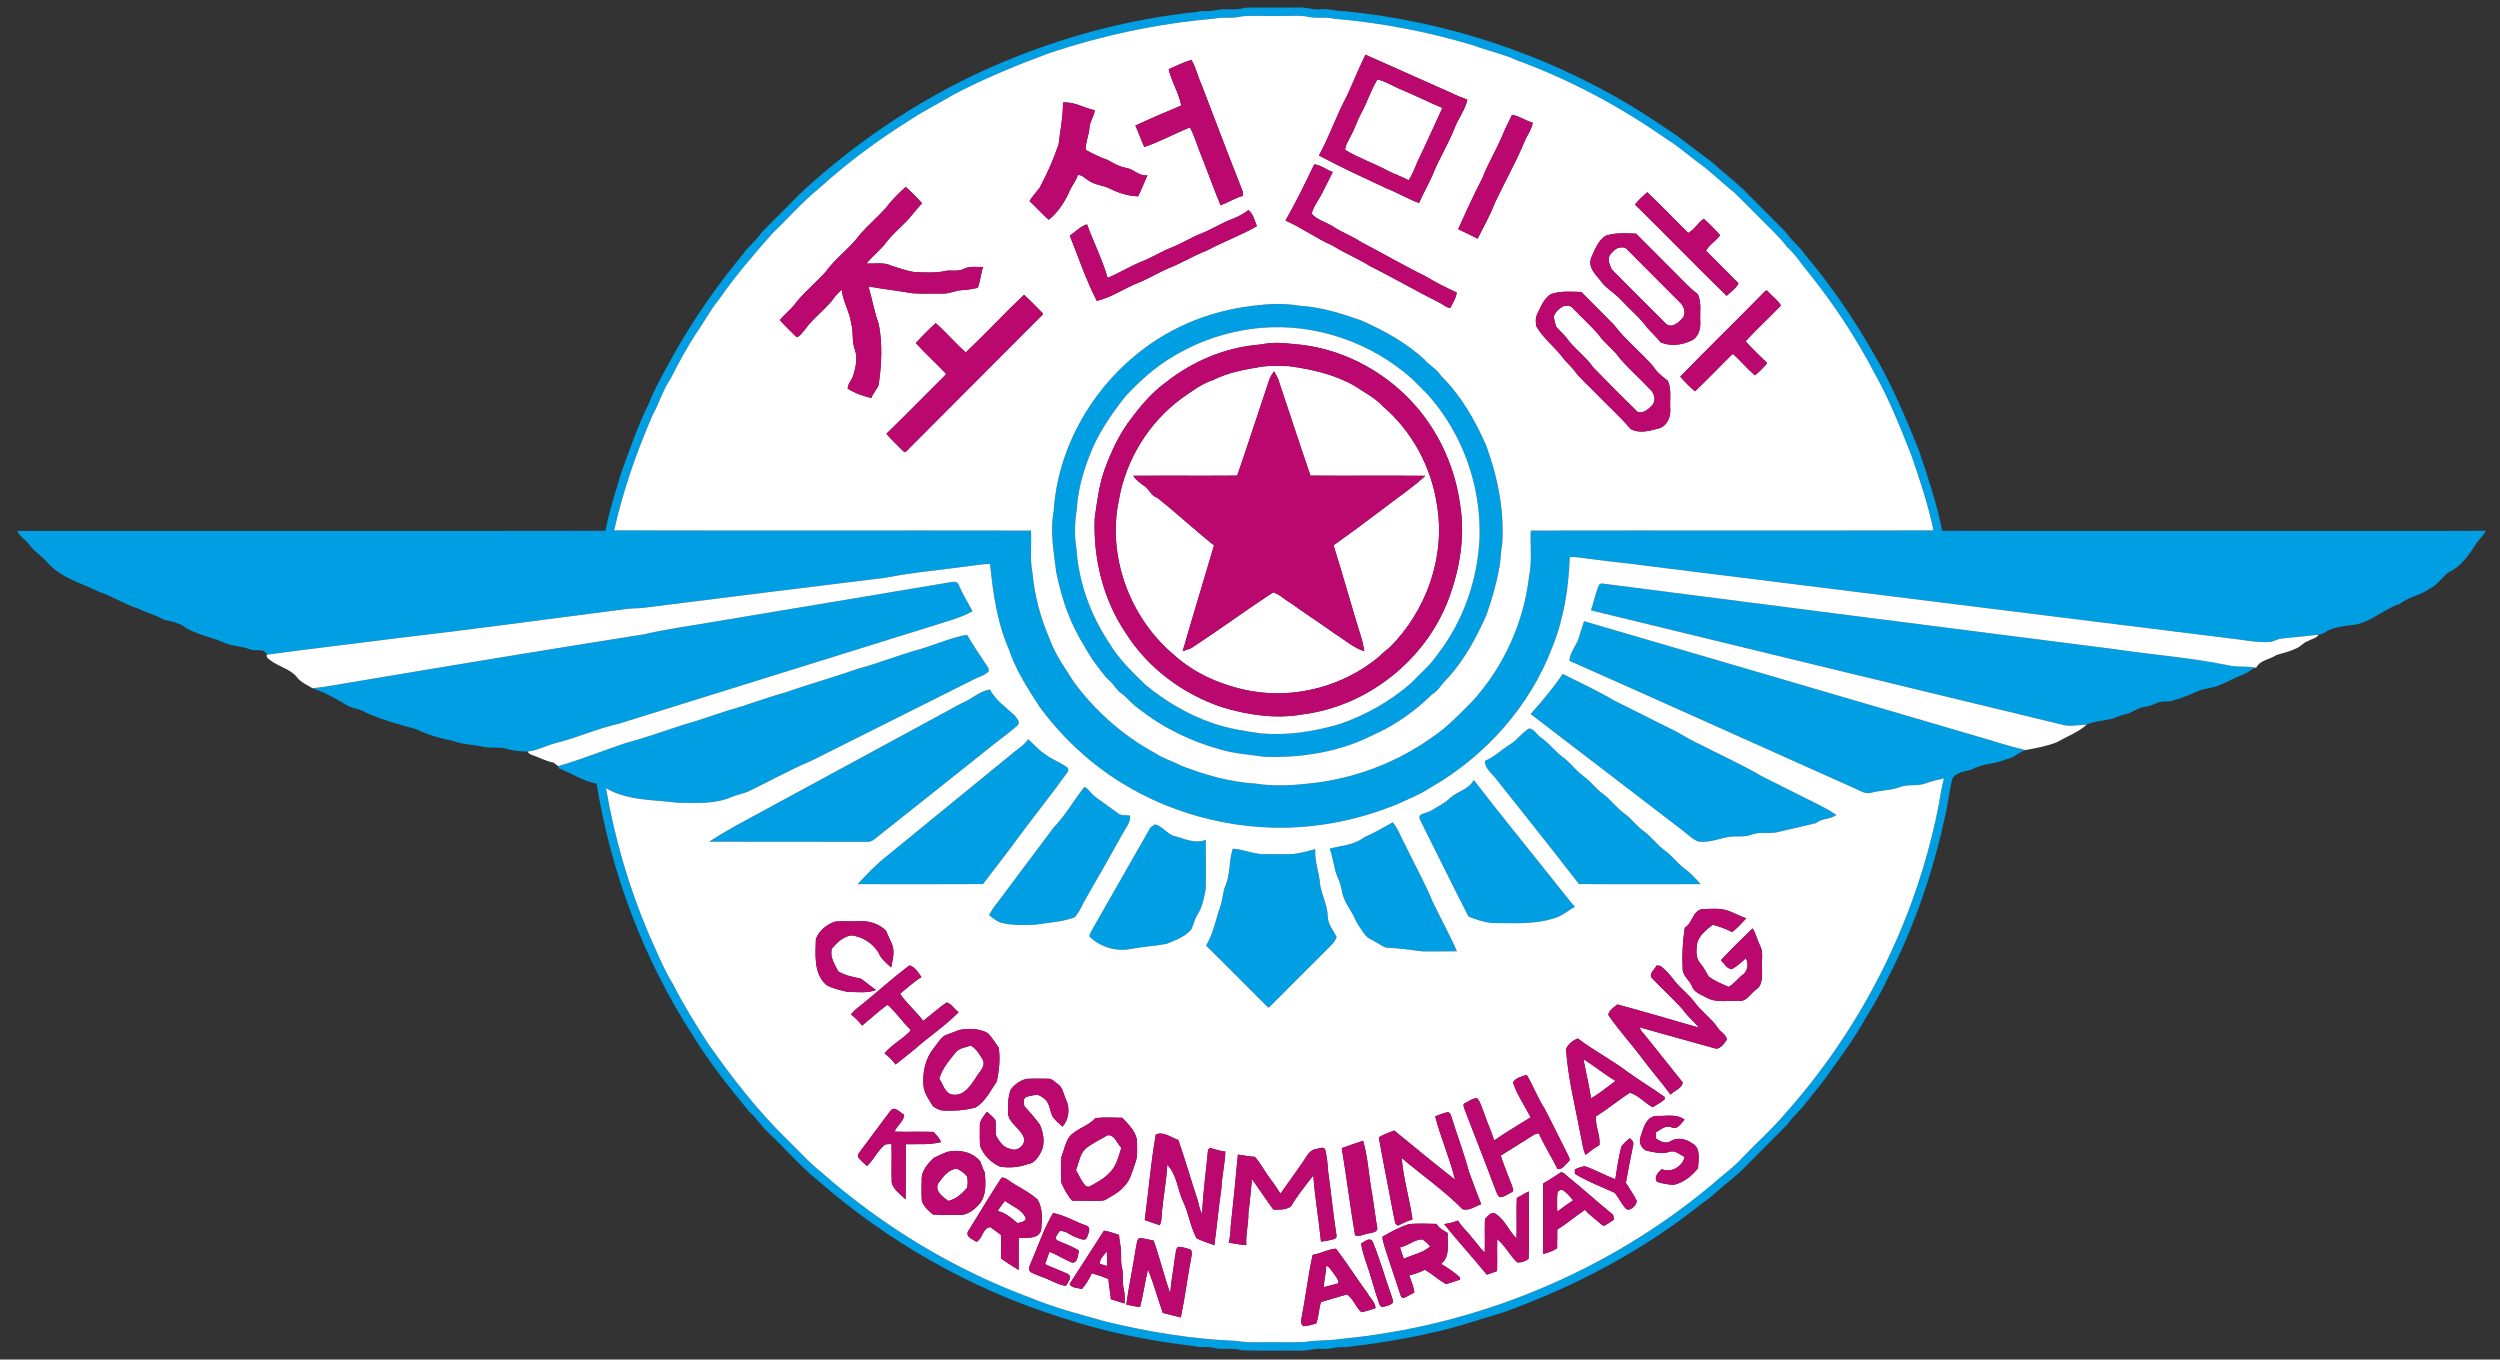 <?xml version="1.0" encoding="UTF-8"?>
<svg xmlns="http://www.w3.org/2000/svg" xmlns:xlink="http://www.w3.org/1999/xlink" width="388px" height="211px" viewBox="0 0 388 211" version="1.1">
<rect x="0" y="0" width="388" height="211" fill="#333333" stroke="none"/>
<g id="surface1">
<path style=" stroke:none;fill-rule:nonzero;fill:rgb(0%,61.961%,89.02%);fill-opacity:1;" d="M 192.336 1.398 C 192.883 1.297 193.426 1.141 193.992 1.156 C 196.555 1.16 199.117 1.172 201.684 1.156 C 202.789 1.113 203.848 1.574 204.965 1.438 C 206.168 1.297 207.324 1.766 208.523 1.719 C 224.32 3.242 239.781 8.355 253.383 16.559 C 255.684 17.98 257.934 19.48 260.172 21.004 C 262.047 22.422 263.926 23.824 265.809 25.238 C 267.637 26.98 269.723 28.43 271.445 30.289 C 273.352 32.223 275.305 34.113 277.188 36.066 C 278.012 37.32 279.258 38.211 280.098 39.453 C 284.211 44.328 287.816 49.625 290.965 55.184 C 293.668 59.824 295.758 64.789 297.77 69.762 C 299.164 73.91 300.594 78.078 301.426 82.379 C 317.859 82.434 334.301 82.387 350.734 82.402 C 362.426 82.387 374.121 82.434 385.816 82.379 C 385.375 83.184 384.66 83.781 384.18 84.562 C 383.113 86.246 381.863 88 379.996 88.836 C 378.973 89.641 378.254 90.82 377.043 91.387 C 375.648 92.406 373.848 92.613 372.496 93.699 C 369.844 94.539 367.77 96.801 364.91 97.031 C 363.816 97.105 362.734 97.32 361.707 97.691 C 361.051 97.91 360.551 98.492 359.836 98.508 C 357.906 98.738 355.969 98.891 354.043 99.109 C 353.367 99.184 352.801 99.648 352.117 99.645 C 350.172 99.742 348.25 99.305 346.324 99.105 C 316.02 95.324 285.707 91.59 255.402 87.797 C 252.805 87.434 250.188 87.199 247.59 86.852 C 246.27 86.707 244.961 86.426 243.629 86.438 C 243.457 91.145 242.742 95.902 240.98 100.297 C 237.492 109.609 230.48 117.438 221.867 122.32 C 220.328 123.355 218.59 124 216.922 124.781 C 210.809 127.301 204.176 128.609 197.559 128.453 C 187.352 128.176 177.188 124.59 169.27 118.082 C 166.32 115.645 163.668 112.859 161.395 109.773 C 159.512 106.879 157.609 103.953 156.531 100.645 C 154.719 96.516 154.113 91.992 153.656 87.543 C 152.41 87.516 151.195 87.785 149.965 87.914 C 145.805 88.496 141.605 88.82 137.484 89.66 C 125.117 91.172 112.762 92.695 100.41 94.266 C 99.395 94.434 98.363 94.383 97.352 94.496 C 85.195 96.055 73.055 97.73 60.883 99.137 C 54.398 99.98 47.898 100.715 41.422 101.609 C 40.969 100.504 39.68 101.164 38.82 100.781 C 37.484 100.258 35.992 100.316 34.695 99.703 C 32.582 98.773 30.184 98.457 28.285 97.07 C 27.395 96.555 26.355 96.395 25.363 96.16 C 24.184 95.402 22.785 95.137 21.547 94.492 C 19.402 93.84 17.527 92.559 15.398 91.863 C 12.695 90.531 9.602 89.742 7.496 87.453 C 6.582 86.348 5.297 85.629 4.48 84.445 C 3.926 83.734 3.047 83.266 2.703 82.406 C 33.129 82.387 63.547 82.434 93.969 82.379 C 94.543 79.273 95.559 76.277 96.453 73.254 C 97.766 69.691 98.977 66.078 100.676 62.672 C 101.75 59.945 103.25 57.422 104.652 54.859 C 107.727 49.41 111.309 44.266 115.301 39.453 C 116.141 38.211 117.383 37.32 118.211 36.066 C 120.227 33.973 122.324 31.953 124.359 29.875 C 133.418 21.5 143.898 14.613 155.262 9.797 C 164.945 5.703 175.227 2.957 185.68 1.852 C 186.664 1.586 187.703 1.84 188.691 1.582 C 189.883 1.277 191.125 1.551 192.336 1.398 M 188.406 2.902 C 179.629 3.648 170.941 5.516 162.59 8.336 C 157.578 10.207 152.617 12.238 147.883 14.742 C 145.715 16.062 143.418 17.168 141.301 18.582 C 136.316 21.691 131.559 25.207 127.207 29.156 C 124.586 31.27 122.379 33.836 119.941 36.152 C 117.023 39.465 114.113 42.816 111.602 46.461 C 110.277 48.031 109.367 49.875 108.176 51.539 C 106.668 53.844 105.348 56.262 104.109 58.715 C 102.906 60.48 102.32 62.551 101.293 64.402 C 98.793 70.188 96.688 76.16 95.316 82.316 C 116.883 82.367 138.445 82.309 160.012 82.348 C 160.125 84.547 159.809 86.777 160.242 88.953 C 160.57 92.484 161.504 95.949 162.918 99.195 C 163.777 101.625 165.312 103.703 166.672 105.863 C 170.016 110.375 174.312 114.195 179.254 116.867 C 180.512 117.719 181.984 118.129 183.316 118.832 C 187 120.27 190.855 121.367 194.82 121.609 C 197.883 122.109 201.008 121.863 204.074 121.504 C 210.641 120.68 217.02 118.211 222.391 114.34 C 224.652 112.809 226.543 110.82 228.461 108.891 C 233.336 103.555 236.477 96.668 237.309 89.48 C 237.797 87.129 237.465 84.723 237.578 82.348 C 258.41 82.309 279.246 82.367 300.082 82.316 C 299.238 78.344 297.98 74.477 296.637 70.648 C 294.926 66.34 293.23 62.004 290.949 57.961 C 288.066 52.453 284.645 47.223 280.742 42.387 C 279.602 41.051 278.691 39.523 277.371 38.348 C 276.043 36.586 274.375 35.129 272.848 33.551 C 271.602 32.328 270.402 31.059 269.141 29.859 C 267.148 28.289 265.367 26.469 263.285 25.02 C 261.77 23.879 260.344 22.613 258.723 21.629 C 251.496 16.57 243.664 12.359 235.371 9.336 C 233.207 8.34 230.855 7.875 228.629 7.027 C 221.586 4.91 214.316 3.523 206.992 2.902 C 205.805 2.59 204.574 2.867 203.379 2.672 C 201.738 2.293 200.047 2.535 198.383 2.469 C 196.488 2.523 194.582 2.363 192.695 2.543 C 191.289 2.938 189.816 2.559 188.406 2.902 Z M 188.406 2.902 "/>
<path style=" stroke:none;fill-rule:nonzero;fill:rgb(0%,61.961%,89.02%);fill-opacity:1;" d="M 195.754 47.32 C 197.719 47.098 199.727 47.125 201.68 47.453 C 204.969 47.633 208.141 48.633 211.23 49.715 C 214.758 51.273 218.203 53.152 221.059 55.781 C 221.867 56.723 223.023 57.297 223.684 58.371 C 226.781 61.41 228.949 65.246 230.68 69.195 C 232.457 74.082 233.5 79.297 233.141 84.508 C 232.875 85.703 232.941 86.938 232.684 88.137 C 232.242 90.637 231.535 93.086 230.68 95.477 C 229.148 98.953 227.305 102.34 224.754 105.18 C 223.832 106.008 223.277 107.184 222.188 107.828 C 219.594 110.359 216.59 112.52 213.27 113.988 C 208.035 116.691 202.035 117.66 196.195 117.449 C 193.922 117.102 191.609 116.984 189.395 116.32 C 184.773 115.055 180.375 112.887 176.613 109.902 C 175.641 109.246 174.953 108.262 173.996 107.59 C 173.281 107.109 172.918 106.297 172.289 105.734 C 171.219 104.766 170.438 103.547 169.574 102.41 C 168.168 100.18 166.801 97.898 165.848 95.434 C 164.98 93.312 164.422 91.09 163.934 88.863 C 163.551 85.691 162.934 82.473 163.531 79.289 C 164.336 66.922 172.555 55.504 183.766 50.41 C 187.539 48.68 191.629 47.668 195.754 47.32 M 195.754 50.883 C 191.008 51.297 186.363 52.773 182.266 55.211 C 179.375 56.871 176.879 59.121 174.629 61.562 C 172.398 64.391 170.336 67.414 169.059 70.805 C 168.043 73.441 167.277 76.207 167.121 79.039 C 166.793 81.051 166.719 83.133 167.066 85.145 C 167.398 90.375 169.273 95.469 172.164 99.82 C 173.645 102.289 175.719 104.293 177.773 106.277 C 180.875 108.863 184.426 110.926 188.246 112.25 C 190.66 113.086 193.191 113.469 195.711 113.828 C 199.805 114.191 203.918 113.543 207.852 112.398 C 211.93 111.008 215.758 108.844 219.008 106.012 C 220.383 104.555 221.961 103.266 223.09 101.59 C 227.109 96.422 229.348 89.953 229.629 83.434 C 229.867 75.391 226.984 67.27 221.613 61.266 C 220.781 60.449 219.961 59.625 219.145 58.797 C 212.84 53.152 204.184 50.16 195.754 50.883 Z M 195.754 50.883 "/>
<path style=" stroke:none;fill-rule:nonzero;fill:rgb(0%,61.961%,89.02%);fill-opacity:1;" d="M 111.09 96.453 C 123.301 94.406 135.52 92.391 147.727 90.324 C 148.145 90.23 148.617 90.305 148.773 90.758 C 149.387 92.184 150.223 93.492 150.93 94.871 C 149.047 95.922 146.926 96.426 144.891 97.098 C 128.59 102.156 112.305 107.273 96 112.332 C 92.625 113.078 89.469 114.555 86.117 115.359 C 84.695 115.762 83.359 116.48 81.879 116.641 C 80.734 116.633 79.602 116.488 78.5 116.199 C 77.348 115.855 76.125 116.184 74.965 115.898 C 73.367 115.547 71.707 115.531 70.164 114.949 C 68.23 114.586 66.336 114.012 64.559 113.152 C 61.91 112.445 59.234 111.723 56.738 110.566 C 55.934 110.074 54.984 109.973 54.125 109.625 C 52.312 108.531 50.496 107.492 48.488 106.809 C 51.059 106.582 53.582 106 56.133 105.625 C 70.727 103.168 85.328 100.762 99.941 98.449 C 103.617 97.582 107.371 97.117 111.09 96.453 Z M 111.09 96.453 "/>
<path style=" stroke:none;fill-rule:nonzero;fill:rgb(0%,61.961%,89.02%);fill-opacity:1;" d="M 248.09 90.945 C 248.215 90.621 248.449 90.5 248.801 90.582 C 275.195 93.973 301.59 97.371 327.992 100.723 C 333.906 101.605 339.895 102.039 345.762 103.246 C 347.137 103.582 348.566 103.348 349.949 103.609 C 349.297 104.023 348.676 104.5 347.941 104.762 C 346.773 105.195 345.711 105.875 344.539 106.297 C 343.457 106.812 342.215 106.777 341.125 107.262 C 339.875 107.773 338.66 108.375 337.336 108.684 C 336.508 109.051 335.547 108.707 334.742 109.105 C 334.145 109.367 333.539 109.621 332.891 109.707 C 331.871 109.789 331.078 110.523 330.113 110.777 C 329.336 110.957 328.59 111.242 327.855 111.535 C 326.535 111.898 325.137 111.871 323.879 112.453 C 322.547 112.5 321.184 112.84 319.883 112.43 C 295.562 106.535 271.23 100.664 246.922 94.727 C 247.34 93.473 247.598 92.168 248.09 90.945 Z M 248.09 90.945 "/>
<path style=" stroke:none;fill-rule:nonzero;fill:rgb(0%,61.961%,89.02%);fill-opacity:1;" d="M 245.848 96.41 C 266.242 102.355 286.621 108.367 307.012 114.328 C 309.453 115.02 311.863 115.836 314.336 116.41 C 313.668 116.719 313.016 117.059 312.422 117.5 C 311.242 117.895 310.062 118.352 308.824 118.539 C 307.812 118.715 306.805 118.969 305.91 119.48 C 304.906 119.727 303.652 119.844 303.035 120.762 C 302.516 122.719 302.348 124.762 301.867 126.73 C 299.977 135.508 297.016 144.062 292.879 152.031 C 291.934 154.113 290.73 156.059 289.543 158.012 C 287.965 160.914 285.996 163.578 284.078 166.258 C 282.918 168 281.527 169.559 280.246 171.207 C 279.434 172.387 278.242 173.234 277.461 174.441 C 275.258 176.715 272.988 178.922 270.766 181.18 C 269.48 182.562 267.91 183.625 266.516 184.887 C 265.789 185.633 264.91 186.203 264.082 186.824 C 254.887 194.18 244.332 199.727 233.27 203.695 C 229.574 204.77 225.941 206.094 222.156 206.844 C 218.648 207.703 215.07 208.246 211.5 208.758 C 210.402 208.785 209.344 209.148 208.246 209.066 C 207.23 209.039 206.262 209.465 205.238 209.344 C 204.031 209.207 202.883 209.723 201.68 209.625 C 198.688 209.57 195.691 209.695 192.703 209.566 C 191.23 209.109 189.664 209.57 188.188 209.152 C 187.266 208.973 186.312 209.168 185.402 208.934 C 178.227 208.082 171.098 206.652 164.246 204.324 C 150.543 199.965 137.785 192.703 126.965 183.238 C 124.246 181.043 121.953 178.375 119.43 175.965 C 118.246 174.934 117.453 173.562 116.281 172.531 C 113.152 168.762 110.113 164.898 107.531 160.723 C 99.906 148.922 94.832 135.496 92.59 121.625 C 90.488 121.223 88.68 119.996 86.707 119.238 C 86.684 119.152 86.641 118.992 86.621 118.91 C 90.066 117.922 93.398 116.574 96.793 115.426 C 96.828 115.41 96.898 115.387 96.934 115.375 C 100.004 114.559 102.992 113.477 106.012 112.5 C 108.398 111.855 110.707 110.969 113.07 110.242 C 115.957 109.453 118.738 108.324 121.633 107.547 C 125.465 106.219 129.367 105.109 133.203 103.781 C 136.438 102.898 139.559 101.637 142.789 100.75 C 145.23 100.031 147.57 98.98 150.074 98.508 C 151.062 100.195 152.152 101.812 153.246 103.434 C 153.426 103.66 153.488 103.918 153.434 104.203 C 152.805 104.871 151.855 105.051 151.074 105.48 C 142.668 109.684 134.27 113.902 125.863 118.102 C 122.52 119.512 119.355 121.293 116.086 122.859 C 115.285 123.207 114.402 123.32 113.598 123.668 C 110.973 124.848 108.02 124.605 105.219 124.586 C 101.461 124.105 97.438 124.293 94.055 122.328 C 95.375 130.051 97.582 137.621 100.637 144.836 C 101.844 147.52 102.941 150.273 104.477 152.797 C 106.082 155.953 107.945 158.965 109.875 161.934 C 113.645 167.309 117.684 172.527 122.414 177.09 C 124.09 178.707 125.621 180.48 127.461 181.918 C 137.008 190.336 148.078 197.043 160.023 201.453 C 163.797 203.012 167.766 204.031 171.691 205.129 C 178.277 206.711 184.996 207.84 191.766 208.098 C 192.867 208.27 193.977 208.355 195.098 208.32 C 197.559 208.266 200.02 208.375 202.477 208.277 C 204.305 207.953 206.168 208.109 207.992 207.809 C 229.055 205.836 249.5 197.43 265.73 183.82 C 267.27 182.434 268.984 181.242 270.387 179.699 C 272.523 177.449 274.875 175.398 276.879 173.031 C 288.781 159.75 297.145 143.305 300.711 125.816 C 301.062 124.145 301.258 122.449 301.703 120.805 C 300.762 121 299.824 121.23 298.918 121.555 C 297.617 122.078 296.164 121.641 294.859 122.16 C 293.457 122.688 291.941 122.633 290.504 123.012 C 289.539 123.352 288.645 122.688 287.797 122.328 C 273.051 115.738 258.332 109.098 243.574 102.551 C 243.664 101.102 244.801 100.059 245.129 98.691 C 245.34 97.918 245.598 97.168 245.848 96.41 Z M 245.848 96.41 "/>
<path style=" stroke:none;fill-rule:nonzero;fill:rgb(0%,61.961%,89.02%);fill-opacity:1;" d="M 242.535 104.586 C 245.176 105.941 247.895 107.156 250.445 108.684 C 253.367 110.148 256.289 111.613 259.215 113.07 C 260.75 113.781 262.137 114.77 263.688 115.453 C 266.941 117.141 270.301 118.629 273.461 120.484 C 275.957 121.738 278.457 122.984 280.953 124.238 C 282.34 124.922 283.738 125.602 285.012 126.484 C 284.043 127.184 282.754 126.988 281.816 127.758 C 279.75 128.262 277.668 128.723 275.598 129.207 C 274.34 129.379 273.035 129.082 271.82 129.543 C 270.766 129.934 269.645 129.77 268.551 129.844 C 266.918 130.105 265.324 130.812 263.641 130.625 C 262.688 130.301 261.984 129.52 261.195 128.93 C 253.305 122.902 245.449 116.832 237.555 110.816 C 239.328 108.832 241.047 106.797 242.535 104.586 Z M 242.535 104.586 "/>
<path style=" stroke:none;fill-rule:nonzero;fill:rgb(0%,61.961%,89.02%);fill-opacity:1;" d="M 149.242 109.141 C 150.766 108.551 151.992 107.27 153.633 107.016 C 154.516 108.668 156.082 109.758 157.441 110.988 C 157.738 111.434 158.457 112.059 157.922 112.586 C 156.852 113.547 155.684 114.395 154.543 115.273 C 148.301 120.277 142.023 125.234 135.758 130.211 C 135.418 130.496 135.004 130.699 134.547 130.645 C 126.391 130.625 118.234 130.66 110.074 130.625 C 113.688 128.273 117.574 126.367 121.336 124.273 C 130.633 119.219 139.953 114.203 149.242 109.141 Z M 149.242 109.141 "/>
<path style=" stroke:none;fill-rule:nonzero;fill:rgb(0%,61.961%,89.02%);fill-opacity:1;" d="M 234.473 115.461 C 235.531 114.781 236.242 113.676 237.328 113.051 C 238.137 113.148 238.512 114.07 239.172 114.48 C 240.477 115.352 241.371 116.691 242.656 117.586 C 243.797 118.445 244.621 119.652 245.789 120.484 C 246.902 121.277 247.688 122.438 248.801 123.23 C 250.02 124.102 250.871 125.379 252.09 126.25 C 253.207 127.035 253.988 128.203 255.105 128.992 C 256.32 129.863 257.176 131.141 258.395 132.012 C 259.457 132.762 260.211 133.855 261.246 134.637 C 262.254 135.371 263.117 136.281 263.934 137.219 C 257.641 137.223 251.344 137.254 245.055 137.203 C 240.75 131.625 236.348 126.125 231.969 120.605 C 231.336 119.891 230.418 119.137 230.461 118.098 C 231.949 117.457 233.094 116.293 234.473 115.461 Z M 234.473 115.461 "/>
<path style=" stroke:none;fill-rule:nonzero;fill:rgb(0%,61.961%,89.02%);fill-opacity:1;" d="M 159.574 114.734 C 160.438 115.48 161.164 116.379 162.129 117.004 C 163.238 117.898 164.641 118.312 165.754 119.199 C 165.844 119.496 165.781 119.758 165.578 119.992 C 163.098 123.441 160.422 126.742 157.906 130.172 C 156.164 132.547 154.344 134.863 152.559 137.207 C 146.074 137.246 139.594 137.227 133.109 137.219 C 134.562 135.645 136.055 134.078 137.754 132.766 C 144.348 127.383 150.938 121.996 157.523 116.609 C 158.266 116.055 159.047 115.512 159.574 114.734 Z M 159.574 114.734 "/>
<path style=" stroke:none;fill-rule:nonzero;fill:rgb(0%,61.961%,89.02%);fill-opacity:1;" d="M 225.047 123.863 C 226.188 122.781 227.973 122.539 228.73 121.047 C 233.215 126.891 237.906 132.574 242.469 138.359 C 243.113 139.156 243.742 139.973 244.43 140.734 C 243.344 141.312 242.41 142.207 241.191 142.512 C 238.074 143.543 234.762 143.23 231.535 143.258 C 230.289 143.109 229.059 142.738 227.91 142.242 C 225.352 137.27 222.898 132.238 220.395 127.238 C 219.914 126.25 221.32 126.223 221.902 125.926 C 222.957 125.254 224.137 124.746 225.047 123.863 Z M 225.047 123.863 "/>
<path style=" stroke:none;fill-rule:nonzero;fill:rgb(0%,61.961%,89.02%);fill-opacity:1;" d="M 168.312 122.117 C 169.02 122.465 169.367 123.219 169.992 123.672 C 171.148 124.535 172.344 125.332 173.492 126.203 C 174.012 126.656 174.758 126.48 175.391 126.566 C 175.484 127.68 174.684 128.539 174.195 129.461 C 172.395 132.684 170.586 135.898 168.734 139.094 C 168.066 140.172 167.648 141.41 166.793 142.367 C 164.812 143.109 162.648 143.199 160.566 143.523 C 158.773 143.566 156.941 143.66 155.195 143.156 C 154.555 142.906 154.059 142.414 153.488 142.043 C 153.875 141.32 154.344 140.648 154.855 140.008 C 157.758 136.145 160.645 132.27 163.547 128.406 C 165.395 126.52 166.66 124.168 168.312 122.117 Z M 168.312 122.117 "/>
<path style=" stroke:none;fill-rule:nonzero;fill:rgb(0%,61.961%,89.02%);fill-opacity:1;" d="M 211.68 129.961 C 213.234 129.305 214.684 128.441 216.16 127.625 C 217.055 128.742 217.52 130.125 218.203 131.371 C 219.566 134.211 221.125 136.965 222.32 139.879 C 223.555 142.48 224.973 144.996 226.117 147.637 C 224.359 147.676 222.602 147.656 220.844 147.656 C 218.941 147.449 217.051 147.145 215.141 147.07 C 214.664 146.977 214.293 146.633 213.879 146.41 C 213.164 145.945 212.262 145.703 211.758 144.965 C 211.223 144.207 210.672 143.445 210.285 142.602 C 209.695 141.219 208.613 140.051 208.312 138.543 C 208.188 137.734 207.965 136.949 207.625 136.207 C 206.98 134.777 206.945 133.172 206.363 131.719 C 208.141 131.211 210.168 131.188 211.68 129.961 Z M 211.68 129.961 "/>
<path style=" stroke:none;fill-rule:nonzero;fill:rgb(0%,61.961%,89.02%);fill-opacity:1;" d="M 179.254 127.938 C 180.383 128.219 181.02 129.281 182.055 129.703 C 183.723 130.082 185.414 131.047 187.133 130.336 C 187.152 132.898 187.18 135.469 187.121 138.031 C 186.844 139.375 186.625 140.789 185.84 141.953 C 185.383 142.668 185.266 143.527 184.875 144.273 C 183.879 145.43 182.414 145.926 181.047 146.484 C 179.223 146.844 177.355 146.922 175.531 147.273 C 173.254 147.738 170.781 146.988 169.113 145.387 C 169.012 144.98 169.379 144.629 169.508 144.266 C 172.473 139.086 175.422 133.898 178.383 128.719 C 178.547 128.336 178.926 128.148 179.254 127.938 Z M 179.254 127.938 "/>
<path style=" stroke:none;fill-rule:nonzero;fill:rgb(0%,61.961%,89.02%);fill-opacity:1;" d="M 191.324 131.719 C 193.07 131.805 194.699 132.656 196.461 132.57 C 197.914 132.527 199.375 132.617 200.824 132.531 C 201.945 132.363 203.047 132.09 204.137 131.789 C 203.984 133.668 204.758 135.438 204.883 137.297 C 205.145 138.953 206.016 140.465 206.062 142.16 C 206.051 143.426 206.957 144.383 207.461 145.473 C 207.207 145.938 206.938 146.406 206.543 146.77 C 203.332 149.949 200.156 153.172 196.953 156.359 L 196.797 156.348 C 193.574 153.168 190.414 149.922 187.18 146.758 C 188.324 144.875 188.695 142.656 189.414 140.598 C 189.746 139.656 189.754 138.637 190.09 137.695 C 191.004 135.828 190.668 133.672 191.324 131.719 Z M 191.324 131.719 "/>
<path style=" stroke:none;fill-rule:nonzero;fill:rgb(100%,100%,100%);fill-opacity:1;" d="M 188.406 2.902 C 189.816 2.559 191.289 2.938 192.695 2.543 C 194.582 2.363 196.488 2.523 198.383 2.469 C 200.047 2.535 201.738 2.293 203.379 2.672 C 204.574 2.867 205.805 2.59 206.992 2.902 C 214.316 3.523 221.586 4.91 228.629 7.027 C 230.855 7.875 233.207 8.34 235.371 9.336 C 243.664 12.359 251.496 16.57 258.723 21.629 C 260.344 22.613 261.77 23.879 263.285 25.02 C 265.367 26.469 267.148 28.289 269.141 29.859 C 270.402 31.059 271.602 32.328 272.848 33.551 C 274.375 35.129 276.043 36.586 277.371 38.348 C 278.691 39.523 279.602 41.051 280.742 42.387 C 284.645 47.223 288.066 52.453 290.949 57.961 C 293.23 62.004 294.926 66.34 296.637 70.648 C 297.98 74.477 299.238 78.344 300.082 82.316 C 279.246 82.367 258.41 82.309 237.578 82.348 C 237.465 84.723 237.797 87.129 237.309 89.48 C 236.477 96.668 233.336 103.555 228.461 108.891 C 226.543 110.82 224.652 112.809 222.391 114.34 C 217.02 118.211 210.641 120.68 204.074 121.504 C 201.008 121.863 197.883 122.109 194.82 121.609 C 190.855 121.367 187 120.27 183.316 118.832 C 181.984 118.129 180.512 117.719 179.254 116.867 C 174.312 114.195 170.016 110.375 166.672 105.863 C 165.312 103.703 163.777 101.625 162.918 99.195 C 161.504 95.949 160.57 92.484 160.242 88.953 C 159.809 86.777 160.125 84.547 160.012 82.348 C 138.445 82.309 116.883 82.367 95.316 82.316 C 96.688 76.16 98.793 70.188 101.293 64.402 C 102.32 62.551 102.906 60.48 104.109 58.715 C 105.348 56.262 106.668 53.844 108.176 51.539 C 109.367 49.875 110.277 48.031 111.602 46.461 C 114.113 42.816 117.023 39.465 119.941 36.152 C 122.379 33.836 124.586 31.27 127.207 29.156 C 131.559 25.207 136.316 21.691 141.301 18.582 C 143.418 17.168 145.715 16.062 147.883 14.742 C 152.617 12.238 157.578 10.207 162.59 8.336 C 170.941 5.516 179.629 3.648 188.406 2.902 M 211.918 8.492 C 210.875 10.633 209.98 12.844 208.984 15.008 C 207.387 17.969 206.332 21.184 204.695 24.129 C 208.137 25.969 211.68 27.598 215.215 29.25 C 216.926 29.914 218.504 30.883 220.238 31.504 C 220.863 30.059 221.652 28.688 222.297 27.25 C 223.293 24.676 224.812 22.344 225.797 19.762 C 226.375 18.305 227.414 17.012 227.734 15.461 C 226.914 15.168 226.102 14.855 225.324 14.457 C 220.852 12.48 216.383 10.48 211.918 8.492 M 181.375 10.742 C 181.828 12.688 182.953 14.418 183.332 16.375 C 180.945 17.379 178.559 18.398 176.207 19.492 C 176.73 20.57 177.074 21.727 177.598 22.809 C 180.035 22 182.285 20.719 184.68 19.781 C 185.348 21.02 185.738 22.379 186.25 23.684 C 187.352 26.395 188.309 29.16 189.434 31.863 C 190.613 31.406 191.699 30.738 192.922 30.375 C 192.91 30.207 192.883 29.867 192.867 29.699 C 190.699 24.238 188.629 18.738 186.523 13.254 C 185.918 11.965 185.633 10.535 184.914 9.297 C 183.684 9.648 182.547 10.246 181.375 10.742 M 164.973 15.91 C 165 18.094 164.543 20.242 164.297 22.402 C 163.523 24.711 162.523 26.938 161.383 29.086 C 160.871 29.812 160.234 30.445 159.777 31.211 C 160.797 32.156 161.715 33.199 162.762 34.113 C 164.117 33.031 165.098 31.543 165.852 29.996 C 166.184 28.98 166.98 28.195 167.273 27.164 C 167.906 27.102 168.336 27.652 168.844 27.945 C 169.812 28.715 171.117 28.711 172.195 29.25 C 173.574 29.934 175.09 30.441 176.637 30.469 C 177.172 29.391 177.605 28.277 178.086 27.184 C 176.816 27.43 175.996 26.254 174.82 26.07 C 173.777 25.879 172.84 25.383 171.945 24.84 C 170.746 24.426 169.609 23.871 168.5 23.262 C 168.453 22.07 169.02 20.969 169.094 19.785 C 169.16 18.832 169.793 18.047 169.918 17.113 C 168.25 16.77 166.715 15.754 164.973 15.91 M 234.664 17.824 C 234.145 18.988 233.5 20.094 233.066 21.293 C 232.125 23.43 230.91 25.441 230.078 27.625 C 228.73 30.234 227.508 32.898 226.312 35.57 C 227.332 36.027 228.324 36.547 229.324 37.043 C 230.301 35.156 231.312 33.273 232.098 31.289 C 233.59 28.133 235.32 25.09 236.652 21.863 C 237.047 20.914 237.754 20.07 237.871 19.027 C 236.758 18.738 235.797 18 234.664 17.824 M 203.973 25.508 C 202.559 28.453 201.137 31.398 199.504 34.227 C 202.059 35.352 204.32 37.027 206.883 38.148 C 208.703 39.309 210.723 40.094 212.547 41.25 C 216.238 43.102 219.805 45.18 223.5 47.027 C 224.039 47.273 224.488 47.801 225.129 47.766 C 225.441 46.977 226.012 46.266 226.078 45.395 C 224.449 44.645 222.836 43.855 221.309 42.91 C 217.906 41.246 214.637 39.332 211.277 37.582 C 209.871 36.652 208.27 36.078 206.863 35.148 C 205.797 34.465 204.395 34.137 203.574 33.172 C 203.844 32.043 204.605 31.113 205.137 30.098 C 205.719 28.973 206.273 27.828 206.844 26.699 C 205.867 26.344 205.02 25.617 203.973 25.508 M 137.465 32.301 C 136.207 33.691 134.785 34.922 133.531 36.312 C 131.973 38.477 129.707 40.016 128.148 42.18 C 126.559 43.969 124.641 45.461 123.219 47.395 C 122.531 48.195 121.699 48.859 121.031 49.676 C 121.859 50.602 122.742 51.473 123.637 52.332 C 124.16 52.242 124.477 51.598 124.863 51.238 C 126.059 49.531 127.758 48.277 129.094 46.695 C 129.539 46.062 130.043 45.473 130.633 44.965 C 130.812 46.797 131.875 48.379 132.109 50.199 C 132.488 51.535 132.176 52.969 132.68 54.285 C 133.141 55.586 132.801 56.992 132.426 58.27 C 132.211 58.973 131.57 59.582 131.562 60.312 C 132.656 61.02 133.953 61.477 135.223 61.766 C 135.48 61.016 136.105 60.473 136.367 59.727 C 136.824 56.613 136.984 53.395 136.383 50.289 C 135.691 48.391 135.352 46.395 134.785 44.457 C 137.074 44.863 139.391 45.133 141.688 45.523 C 143.234 45.613 144.781 45.535 146.332 45.566 C 147.367 45.594 148.312 45.062 149.344 45.023 C 150.156 45.016 150.949 44.832 151.746 44.68 C 152.16 43.637 152.215 42.5 152.574 41.441 C 151.586 41.48 150.523 41.246 149.609 41.719 C 148.699 42.215 147.633 41.855 146.66 42.062 C 145.117 42.414 143.523 42.254 141.957 42.242 C 140.715 42.027 139.508 41.617 138.309 41.23 C 137.113 40.637 135.754 40.98 134.48 40.887 C 135.465 39.668 136.77 38.738 137.676 37.441 C 138.434 36.473 139.375 35.672 140.23 34.789 C 141.301 33.809 142.086 32.582 143.113 31.559 C 142.316 30.66 141.465 29.809 140.566 29.008 C 139.445 30.02 138.355 31.078 137.465 32.301 M 253.75 31.75 C 258.539 36.422 263.176 41.258 267.98 45.914 C 268.586 45.289 269.477 44.75 269.812 43.969 C 268.156 42.262 266.434 40.613 264.773 38.91 C 265.273 37.984 266.332 37.383 266.969 36.504 C 266.172 35.602 265.32 34.75 264.422 33.949 C 263.539 34.578 262.938 35.66 262.016 36.148 C 259.875 34.066 257.836 31.875 255.656 29.836 C 254.973 30.426 254.309 31.039 253.75 31.75 M 191.223 33.992 C 189.609 34.598 188.164 35.555 186.562 36.191 C 184.953 36.797 183.504 37.75 181.906 38.387 C 180.23 39.02 178.723 40.023 177.051 40.656 C 175.281 41.371 173.668 42.41 171.902 43.121 C 171.078 40.266 169.723 37.598 168.699 34.812 C 167.668 35.148 166.91 35.969 166.039 36.578 C 167.387 39.969 168.551 43.441 170.227 46.695 C 172.398 46.191 174.266 44.883 176.301 44.035 C 178.035 43.379 179.621 42.391 181.316 41.645 C 183.383 40.859 185.258 39.648 187.332 38.875 C 189.859 37.508 192.57 36.531 195.07 35.109 C 194.73 34.238 194.508 33.242 193.777 32.598 C 193 33.188 192.133 33.652 191.223 33.992 M 249.188 36.594 C 247.977 37.402 247.473 38.848 246.906 40.121 C 246.449 41.68 247.793 42.723 248.613 43.832 C 249.453 44.918 250.715 45.551 251.617 46.582 C 252.98 48.051 254.559 49.332 255.738 50.965 C 256.398 51.684 257.117 52.352 257.723 53.125 C 259.234 53.777 260.961 53.574 262.422 52.895 C 263.555 52.461 263.965 51.07 263.883 49.957 C 263.797 48.527 264.117 47.016 263.516 45.664 C 262.203 44.699 261.129 43.473 259.973 42.336 C 257.953 40.312 255.926 38.293 253.918 36.262 C 252.336 36.211 250.707 36.07 249.188 36.594 M 273.664 45.477 C 269.398 49.832 265.012 54.074 260.777 58.457 C 261.48 59.27 262.238 60.031 263.055 60.738 C 265.051 58.875 266.91 56.871 268.867 54.969 L 269.023 54.98 C 270.172 56.039 271.18 57.242 272.363 58.266 C 273.043 57.672 273.711 57.062 274.273 56.352 C 273.141 55.234 271.969 54.156 270.914 52.969 C 272.676 51.055 274.594 49.289 276.398 47.422 C 275.941 46.57 275 45.957 274.355 45.207 C 274.117 44.863 273.844 45.336 273.664 45.477 M 240.691 45.652 C 239.641 46.312 239.184 47.508 238.66 48.57 C 238.293 49.203 238.301 49.984 238.461 50.68 C 239.539 52.562 241.344 53.867 242.617 55.598 C 243.086 56.219 243.688 56.719 244.18 57.324 C 245.246 58.797 246.672 59.953 247.91 61.273 C 249.617 63.047 251.469 64.684 253.059 66.566 C 254.395 67.34 256 66.871 257.387 66.504 C 258.73 66.18 259.344 64.684 259.223 63.41 C 259.137 61.977 259.457 60.465 258.859 59.109 C 258.035 58.469 257.188 57.832 256.629 56.926 C 254.707 54.656 252.297 52.824 250.508 50.438 C 248.832 48.711 247.102 47.039 245.422 45.316 C 243.844 45.27 242.211 45.125 240.691 45.652 M 149.883 54.699 C 148.262 53.254 146.848 51.59 145.227 50.145 C 144.145 51.125 143.109 52.164 142.129 53.242 C 143.609 54.883 145.262 56.363 146.781 57.969 L 146.797 58.121 C 143.719 61.188 140.676 64.293 137.566 67.328 C 138.434 68.336 139.418 69.238 140.355 70.184 C 140.824 70.074 141.09 69.531 141.465 69.234 C 148.25 62.406 155.07 55.617 161.855 48.793 L 161.859 48.641 C 160.898 47.66 159.945 46.668 158.926 45.75 C 155.848 48.664 152.965 51.785 149.883 54.699 M 195.754 47.32 C 191.629 47.668 187.539 48.68 183.766 50.41 C 172.555 55.504 164.336 66.922 163.531 79.289 C 162.934 82.473 163.551 85.691 163.934 88.863 C 164.422 91.09 164.98 93.312 165.848 95.434 C 166.801 97.898 168.168 100.18 169.574 102.41 C 170.438 103.547 171.219 104.766 172.289 105.734 C 172.918 106.297 173.281 107.109 173.996 107.59 C 174.953 108.262 175.641 109.246 176.613 109.902 C 180.375 112.887 184.773 115.055 189.395 116.32 C 191.609 116.984 193.922 117.102 196.195 117.449 C 202.035 117.66 208.035 116.691 213.27 113.988 C 216.59 112.52 219.594 110.359 222.188 107.828 C 223.277 107.184 223.832 106.008 224.754 105.18 C 227.305 102.34 229.148 98.953 230.68 95.477 C 231.535 93.086 232.242 90.637 232.684 88.137 C 232.941 86.938 232.875 85.703 233.141 84.508 C 233.5 79.297 232.457 74.082 230.68 69.195 C 228.949 65.246 226.781 61.41 223.684 58.371 C 223.023 57.297 221.867 56.723 221.059 55.781 C 218.203 53.152 214.758 51.273 211.23 49.715 C 208.141 48.633 204.969 47.633 201.68 47.453 C 199.727 47.125 197.719 47.098 195.754 47.32 Z M 195.754 47.32 "/>
<path style=" stroke:none;fill-rule:nonzero;fill:rgb(100%,100%,100%);fill-opacity:1;" d="M 213.785 12.324 C 215.148 12.645 216.309 13.457 217.602 13.957 C 219.711 14.844 221.754 15.867 223.859 16.754 C 222.551 19.555 221.309 22.387 219.957 25.172 C 219.586 26.137 219.168 27.09 218.641 27.98 C 217.613 27.426 216.5 27.066 215.465 26.535 C 213.27 25.355 210.895 24.555 208.766 23.262 C 208.805 22.477 209.297 21.824 209.621 21.133 C 210.254 19.984 210.629 18.715 211.262 17.566 C 212.207 15.867 212.75 13.977 213.785 12.324 Z M 213.785 12.324 "/>
<path style=" stroke:none;fill-rule:nonzero;fill:rgb(100%,100%,100%);fill-opacity:1;" d="M 251.094 38.484 C 251.582 38.359 252.234 38.301 252.574 38.762 C 255.301 41.52 258.055 44.25 260.789 47.004 C 261.402 47.605 261.707 48.672 261.125 49.398 C 260.504 50.051 259.523 50.984 258.609 50.301 C 255.781 47.457 252.914 44.645 250.117 41.77 C 249.801 41.055 249.332 40.027 250.02 39.371 C 250.332 39.023 250.664 38.684 251.094 38.484 Z M 251.094 38.484 "/>
<path style=" stroke:none;fill-rule:nonzero;fill:rgb(100%,100%,100%);fill-opacity:1;" d="M 242.598 47.539 C 243.09 47.418 243.738 47.355 244.082 47.816 C 245.375 49.172 246.773 50.43 248.016 51.832 C 249.004 53.297 250.52 54.289 251.508 55.754 C 253.012 57.441 254.719 58.938 256.258 60.598 C 256.793 61.191 256.996 62.184 256.465 62.848 C 255.852 63.469 255.078 64.27 254.117 63.895 C 251.805 61.621 249.504 59.328 247.246 57 C 246.066 55.273 244.277 54.094 243.082 52.383 C 242.605 51.766 241.965 51.289 241.504 50.664 C 241.348 50.164 241.211 49.656 241.137 49.141 C 241.367 48.438 241.965 47.891 242.598 47.539 Z M 242.598 47.539 "/>
<path style=" stroke:none;fill-rule:nonzero;fill:rgb(100%,100%,100%);fill-opacity:1;" d="M 195.754 50.883 C 204.184 50.16 212.84 53.152 219.145 58.797 C 219.961 59.625 220.781 60.449 221.613 61.266 C 226.984 67.27 229.867 75.391 229.629 83.434 C 229.348 89.953 227.109 96.422 223.09 101.59 C 221.961 103.266 220.383 104.555 219.008 106.012 C 215.758 108.844 211.93 111.008 207.852 112.398 C 203.918 113.543 199.805 114.191 195.711 113.828 C 193.191 113.469 190.66 113.086 188.246 112.25 C 184.426 110.926 180.875 108.863 177.773 106.277 C 175.719 104.293 173.645 102.289 172.164 99.82 C 169.273 95.469 167.398 90.375 167.066 85.145 C 166.719 83.133 166.793 81.051 167.121 79.039 C 167.277 76.207 168.043 73.441 169.059 70.805 C 170.336 67.414 172.398 64.391 174.629 61.562 C 176.879 59.121 179.375 56.871 182.266 55.211 C 186.363 52.773 191.008 51.297 195.754 50.883 M 196.305 53.355 C 195.906 53.434 195.5 53.488 195.098 53.52 C 189.996 54 185.102 56.086 181.082 59.238 C 178.953 60.742 177.234 62.738 175.68 64.809 C 173.77 67.215 172.48 70.031 171.426 72.898 C 170.57 75.32 170.254 77.883 169.902 80.414 C 169.645 86.676 171.223 93.105 174.762 98.312 C 178.195 103.707 183.605 107.73 189.645 109.75 C 193.691 110.973 198.012 111.621 202.211 110.863 C 212.188 109.602 221.168 102.52 224.762 93.121 C 226.559 88.41 227.43 83.234 226.598 78.23 C 225.828 72.734 223.516 67.461 219.914 63.238 C 215.449 58.012 209.043 54.426 202.215 53.539 C 200.254 53.371 198.273 53.012 196.305 53.355 Z M 196.305 53.355 "/>
<path style=" stroke:none;fill-rule:nonzero;fill:rgb(100%,100%,100%);fill-opacity:1;" d="M 195.754 56.918 C 197.164 56.711 198.602 56.824 200.027 56.824 C 203.527 57.293 207.055 58.09 210.156 59.844 C 211.684 60.855 213.352 61.699 214.621 63.055 C 219.109 66.879 222.117 72.41 223 78.254 C 224.41 86.336 221.367 94.93 215.535 100.613 C 214.941 101.02 214.441 101.527 213.914 102.008 C 208.531 106.457 201.184 108.449 194.305 107.273 C 189.801 106.473 185.395 104.617 182.016 101.48 C 175.309 95.766 171.812 86.281 173.652 77.602 C 174.727 71.352 178.289 65.574 183.387 61.824 C 184.926 60.754 186.438 59.586 188.242 58.992 C 190.582 57.801 193.188 57.344 195.754 56.918 M 196.977 58.973 C 195.316 63.914 193.719 68.883 192.016 73.812 C 186.625 73.859 181.238 73.801 175.848 73.84 C 176.336 74.469 176.941 74.988 177.602 75.43 C 178.387 75.938 178.664 76.996 179.617 77.266 C 182.625 79.629 185.422 82.262 188.418 84.641 C 186.816 90.117 185.125 95.566 183.555 101.047 C 184.047 100.891 184.562 100.777 185.008 100.508 C 189.258 97.723 193.348 94.711 197.594 91.93 C 198.59 92.215 199.383 93.082 200.305 93.586 C 202.586 95.25 204.98 96.754 207.258 98.422 C 208.754 99.312 210.062 100.562 211.758 101.07 C 211.602 100.391 211.508 99.699 211.293 99.039 C 209.789 94.254 208.477 89.414 206.965 84.633 C 209.516 82.801 212.051 80.949 214.551 79.043 C 216.766 77.312 219.141 75.762 221.207 73.848 C 215.266 73.789 209.324 73.863 203.383 73.812 C 201.68 68.883 200.082 63.914 198.418 58.973 C 198.25 58.496 197.969 58.07 197.738 57.629 C 197.441 58.051 197.129 58.473 196.977 58.973 Z M 196.977 58.973 "/>
<path style=" stroke:none;fill-rule:nonzero;fill:rgb(100%,100%,100%);fill-opacity:1;" d="M 243.629 86.438 C 244.961 86.426 246.27 86.707 247.59 86.852 C 250.188 87.199 252.805 87.434 255.402 87.797 C 285.707 91.59 316.02 95.324 346.324 99.105 C 348.25 99.305 350.172 99.742 352.117 99.645 C 352.801 99.648 353.367 99.184 354.043 99.109 C 355.969 98.891 357.906 98.738 359.836 98.508 C 359.504 99.09 358.77 99.121 358.262 99.469 C 357.531 99.672 357.09 100.34 356.402 100.625 C 355.426 101.094 354.367 101.352 353.332 101.641 C 352.305 102.359 350.746 102.426 350.152 103.648 L 349.949 103.609 C 348.566 103.348 347.137 103.582 345.762 103.246 C 339.895 102.039 333.906 101.605 327.992 100.723 C 301.59 97.371 275.195 93.973 248.801 90.582 C 248.449 90.5 248.215 90.621 248.09 90.945 C 247.598 92.168 247.34 93.473 246.922 94.727 C 271.23 100.664 295.562 106.535 319.883 112.43 C 321.184 112.84 322.547 112.5 323.879 112.453 C 322.57 113.637 320.734 114.32 319.176 115.215 C 317.621 115.812 315.969 116.125 314.336 116.41 C 311.863 115.836 309.453 115.02 307.012 114.328 C 286.621 108.367 266.242 102.355 245.848 96.41 C 245.598 97.168 245.34 97.918 245.129 98.691 C 244.801 100.059 243.664 101.102 243.574 102.551 C 258.332 109.098 273.051 115.738 287.797 122.328 C 288.645 122.688 289.539 123.352 290.504 123.012 C 291.941 122.633 293.457 122.688 294.859 122.16 C 296.164 121.641 297.617 122.078 298.918 121.555 C 299.824 121.23 300.762 121 301.703 120.805 C 301.258 122.449 301.062 124.145 300.711 125.816 C 297.145 143.305 288.781 159.75 276.879 173.031 C 274.875 175.398 272.523 177.449 270.387 179.699 C 268.984 181.242 267.27 182.434 265.73 183.82 C 249.5 197.43 229.055 205.836 207.992 207.809 C 206.168 208.109 204.305 207.953 202.477 208.277 C 200.02 208.375 197.559 208.266 195.098 208.32 C 193.977 208.355 192.867 208.27 191.766 208.098 C 184.996 207.84 178.277 206.711 171.691 205.129 C 167.766 204.031 163.797 203.012 160.023 201.453 C 148.078 197.043 137.008 190.336 127.461 181.918 C 125.621 180.48 124.09 178.707 122.414 177.09 C 117.684 172.527 113.645 167.309 109.875 161.934 C 107.945 158.965 106.082 155.953 104.477 152.797 C 102.941 150.273 101.844 147.52 100.637 144.836 C 97.582 137.621 95.375 130.051 94.055 122.328 C 97.438 124.293 101.461 124.105 105.219 124.586 C 108.02 124.605 110.973 124.848 113.598 123.668 C 114.402 123.32 115.285 123.207 116.086 122.859 C 119.355 121.293 122.52 119.512 125.863 118.102 C 134.27 113.902 142.668 109.684 151.074 105.48 C 151.855 105.051 152.805 104.871 153.434 104.203 C 153.488 103.918 153.426 103.66 153.246 103.434 C 152.152 101.812 151.062 100.195 150.074 98.508 C 147.57 98.98 145.23 100.031 142.789 100.75 C 139.559 101.637 136.438 102.898 133.203 103.781 C 129.367 105.109 125.465 106.219 121.633 107.547 C 118.738 108.324 115.957 109.453 113.07 110.242 C 110.707 110.969 108.398 111.855 106.012 112.5 C 102.992 113.477 100.004 114.559 96.934 115.375 C 96.898 115.387 96.828 115.41 96.793 115.426 C 93.398 116.574 90.066 117.922 86.621 118.91 C 86.395 118.715 86.164 118.531 85.926 118.359 C 84.727 118.148 83.66 117.527 82.516 117.152 C 82.238 117.062 82.023 116.891 81.879 116.641 C 83.359 116.48 84.695 115.762 86.117 115.359 C 89.469 114.555 92.625 113.078 96 112.332 C 112.305 107.273 128.59 102.156 144.891 97.098 C 146.926 96.426 149.047 95.922 150.93 94.871 C 150.223 93.492 149.387 92.184 148.773 90.758 C 148.617 90.305 148.145 90.23 147.727 90.324 C 135.52 92.391 123.301 94.406 111.09 96.453 C 107.371 97.117 103.617 97.582 99.941 98.449 C 85.328 100.762 70.727 103.168 56.133 105.625 C 53.582 106 51.059 106.582 48.488 106.809 C 47.652 106.281 46.672 105.91 46.074 105.078 C 44.969 103.754 43.184 103.465 41.883 102.422 C 41.629 102.211 41.262 101.996 41.422 101.609 C 47.898 100.715 54.398 99.98 60.883 99.137 C 73.055 97.73 85.195 96.055 97.352 94.496 C 98.363 94.383 99.395 94.434 100.41 94.266 C 112.762 92.695 125.117 91.172 137.484 89.66 C 141.605 88.82 145.805 88.496 149.965 87.914 C 151.195 87.785 152.41 87.516 153.656 87.543 C 154.113 91.992 154.719 96.516 156.531 100.645 C 157.609 103.953 159.512 106.879 161.395 109.773 C 163.668 112.859 166.32 115.645 169.27 118.082 C 177.188 124.59 187.352 128.176 197.559 128.453 C 204.176 128.609 210.809 127.301 216.922 124.781 C 218.59 124 220.328 123.355 221.867 122.32 C 230.48 117.438 237.492 109.609 240.98 100.297 C 242.742 95.902 243.457 91.145 243.629 86.438 M 242.535 104.586 C 241.047 106.797 239.328 108.832 237.555 110.816 C 245.449 116.832 253.305 122.902 261.195 128.93 C 261.984 129.52 262.688 130.301 263.641 130.625 C 265.324 130.812 266.918 130.105 268.551 129.844 C 269.645 129.77 270.766 129.934 271.82 129.543 C 273.035 129.082 274.34 129.379 275.598 129.207 C 277.668 128.723 279.75 128.262 281.816 127.758 C 282.754 126.988 284.043 127.184 285.012 126.484 C 283.738 125.602 282.34 124.922 280.953 124.238 C 278.457 122.984 275.957 121.738 273.461 120.484 C 270.301 118.629 266.941 117.141 263.688 115.453 C 262.137 114.77 260.75 113.781 259.215 113.07 C 256.289 111.613 253.367 110.148 250.445 108.684 C 247.895 107.156 245.176 105.941 242.535 104.586 M 149.242 109.141 C 139.953 114.203 130.633 119.219 121.336 124.273 C 117.574 126.367 113.688 128.273 110.074 130.625 C 118.234 130.66 126.391 130.625 134.547 130.645 C 135.004 130.699 135.418 130.496 135.758 130.211 C 142.023 125.234 148.301 120.277 154.543 115.273 C 155.684 114.395 156.852 113.547 157.922 112.586 C 158.457 112.059 157.738 111.434 157.441 110.988 C 156.082 109.758 154.516 108.668 153.633 107.016 C 151.992 107.27 150.766 108.551 149.242 109.141 M 234.473 115.461 C 233.094 116.293 231.949 117.457 230.461 118.098 C 230.418 119.137 231.336 119.891 231.969 120.605 C 236.348 126.125 240.75 131.625 245.055 137.203 C 251.344 137.254 257.641 137.223 263.934 137.219 C 263.117 136.281 262.254 135.371 261.246 134.637 C 260.211 133.855 259.457 132.762 258.395 132.012 C 257.176 131.141 256.32 129.863 255.105 128.992 C 253.988 128.203 253.207 127.035 252.09 126.25 C 250.871 125.379 250.02 124.102 248.801 123.23 C 247.688 122.438 246.902 121.277 245.789 120.484 C 244.621 119.652 243.797 118.445 242.656 117.586 C 241.371 116.691 240.477 115.352 239.172 114.48 C 238.512 114.07 238.137 113.148 237.328 113.051 C 236.242 113.676 235.531 114.781 234.473 115.461 M 159.574 114.734 C 159.047 115.512 158.266 116.055 157.523 116.609 C 150.938 121.996 144.348 127.383 137.754 132.766 C 136.055 134.078 134.562 135.645 133.109 137.219 C 139.594 137.227 146.074 137.246 152.559 137.207 C 154.344 134.863 156.164 132.547 157.906 130.172 C 160.422 126.742 163.098 123.441 165.578 119.992 C 165.781 119.758 165.844 119.496 165.754 119.199 C 164.641 118.312 163.238 117.898 162.129 117.004 C 161.164 116.379 160.438 115.48 159.574 114.734 M 225.047 123.863 C 224.137 124.746 222.957 125.254 221.902 125.926 C 221.32 126.223 219.914 126.25 220.395 127.238 C 222.898 132.238 225.352 137.27 227.91 142.242 C 229.059 142.738 230.289 143.109 231.535 143.258 C 234.762 143.23 238.074 143.543 241.191 142.512 C 242.41 142.207 243.344 141.312 244.43 140.734 C 243.742 139.973 243.113 139.156 242.469 138.359 C 237.906 132.574 233.215 126.891 228.73 121.047 C 227.973 122.539 226.188 122.781 225.047 123.863 M 168.312 122.117 C 166.66 124.168 165.395 126.52 163.547 128.406 C 160.645 132.27 157.758 136.145 154.855 140.008 C 154.344 140.648 153.875 141.32 153.488 142.043 C 154.059 142.414 154.555 142.906 155.195 143.156 C 156.941 143.66 158.773 143.566 160.566 143.523 C 162.648 143.199 164.812 143.109 166.793 142.367 C 167.648 141.41 168.066 140.172 168.734 139.094 C 170.586 135.898 172.395 132.684 174.195 129.461 C 174.684 128.539 175.484 127.68 175.391 126.566 C 174.758 126.48 174.012 126.656 173.492 126.203 C 172.344 125.332 171.148 124.535 169.992 123.672 C 169.367 123.219 169.02 122.465 168.312 122.117 M 211.68 129.961 C 210.168 131.188 208.141 131.211 206.363 131.719 C 206.945 133.172 206.98 134.777 207.625 136.207 C 207.965 136.949 208.188 137.734 208.312 138.543 C 208.613 140.051 209.695 141.219 210.285 142.602 C 210.672 143.445 211.223 144.207 211.758 144.965 C 212.262 145.703 213.164 145.945 213.879 146.41 C 214.293 146.633 214.664 146.977 215.141 147.07 C 217.051 147.145 218.941 147.449 220.844 147.656 C 222.602 147.656 224.359 147.676 226.117 147.637 C 224.973 144.996 223.555 142.48 222.32 139.879 C 221.125 136.965 219.566 134.211 218.203 131.371 C 217.52 130.125 217.055 128.742 216.16 127.625 C 214.684 128.441 213.234 129.305 211.68 129.961 M 179.254 127.938 C 178.926 128.148 178.547 128.336 178.383 128.719 C 175.422 133.898 172.473 139.086 169.508 144.266 C 169.379 144.629 169.012 144.98 169.113 145.387 C 170.781 146.988 173.254 147.738 175.531 147.273 C 177.355 146.922 179.223 146.844 181.047 146.484 C 182.414 145.926 183.879 145.43 184.875 144.273 C 185.266 143.527 185.383 142.668 185.84 141.953 C 186.625 140.789 186.844 139.375 187.121 138.031 C 187.18 135.469 187.152 132.898 187.133 130.336 C 185.414 131.047 183.723 130.082 182.055 129.703 C 181.02 129.281 180.383 128.219 179.254 127.938 M 191.324 131.719 C 190.668 133.672 191.004 135.828 190.09 137.695 C 189.754 138.637 189.746 139.656 189.414 140.598 C 188.695 142.656 188.324 144.875 187.18 146.758 C 190.414 149.922 193.574 153.168 196.797 156.348 L 196.953 156.359 C 200.156 153.172 203.332 149.949 206.543 146.77 C 206.938 146.406 207.207 145.938 207.461 145.473 C 206.957 144.383 206.051 143.426 206.062 142.16 C 206.016 140.465 205.145 138.953 204.883 137.297 C 204.758 135.438 203.984 133.668 204.137 131.789 C 203.047 132.09 201.945 132.363 200.824 132.531 C 199.375 132.617 197.914 132.527 196.461 132.57 C 194.699 132.656 193.07 131.805 191.324 131.719 M 261.477 143.965 C 261.141 146.172 261.027 148.398 261.16 150.629 C 261.367 151.578 262.219 152.184 262.594 153.055 C 262.914 154.004 263.93 154.324 264.734 154.762 C 266.297 155.723 268.184 155.227 269.91 155.348 C 271.109 155.434 271.684 154.195 272.531 153.586 C 273.664 152.848 273.445 151.297 273.469 150.125 C 273.379 148.965 273.73 147.699 273.098 146.645 C 272.691 145.805 272.52 144.875 272.004 144.086 C 270.324 145.695 268.672 147.336 267.078 149.027 C 267.594 149.516 267.992 150.363 268.773 150.418 C 269.59 149.984 270.266 149.34 270.949 148.727 C 271.395 149.492 271.27 150.516 270.645 151.137 C 269.785 151.742 269.223 152.672 268.27 153.164 C 267.207 152.699 266.117 152.254 265.188 151.555 C 264.762 150.883 264.445 150.141 263.91 149.547 C 263.242 148.805 263.25 147.781 263.332 146.848 C 263.426 145.359 264.738 144.363 265.812 143.527 C 266.859 143.781 267.879 144.172 268.844 144.66 C 269.637 144.023 270.324 143.266 271.02 142.523 C 270.129 142.227 269.309 141.77 268.438 141.434 C 267.094 140.867 265.602 141.07 264.191 141.098 C 262.672 141.34 262.699 143.312 261.477 143.965 M 126.621 145.773 C 126.551 148.195 126.266 151.078 128.242 152.867 C 129.254 153.438 130.426 153.668 131.543 153.945 C 133.008 153.934 134.547 154.191 135.949 153.656 C 135.152 153.078 134.398 152.441 133.59 151.883 C 132.395 151.625 131.133 151.406 130.086 150.746 C 129.547 149.645 128.73 148.5 129.121 147.211 C 129.891 146.285 130.863 145.375 132.086 145.172 C 133.797 145.324 135.395 146.348 136.316 147.789 C 136.691 148.789 137.555 149.461 138.316 150.16 C 138.52 148.965 138.93 147.688 138.426 146.508 C 138.125 145.805 137.785 145.121 137.492 144.422 C 136.445 143.395 134.902 142.879 133.445 142.98 C 132.184 143.02 130.914 142.934 129.652 143.02 C 128.34 143.441 127.07 144.441 126.621 145.773 M 132.977 156.52 C 132.637 156.789 132.344 157.117 132.062 157.445 C 132.723 157.934 133.305 158.512 133.793 159.176 C 135.113 158.09 136.375 156.934 137.754 155.922 C 139.066 157.102 140.031 158.59 141.312 159.797 C 141.348 160.113 140.949 160.266 140.785 160.492 C 139.641 161.52 138.262 162.289 137.27 163.484 C 137.926 163.973 138.508 164.547 138.992 165.207 C 140 164.418 141.004 163.621 141.992 162.809 C 144.211 160.844 146.719 159.191 148.797 157.078 C 148.082 156.688 147.703 155.742 146.898 155.59 C 145.641 156.469 144.492 157.504 143.273 158.441 C 142.168 156.961 140.742 155.762 139.691 154.238 C 140.785 153.363 141.797 152.375 143.004 151.648 C 142.539 150.941 141.988 150.039 141.145 149.828 C 138.332 151.934 135.746 154.352 132.977 156.52 M 257.109 149.832 C 256.848 150.43 256.008 150.953 256.262 151.664 C 257.84 153.383 259.613 154.926 261.168 156.676 C 261.863 157.734 262.898 158.496 263.672 159.492 C 259.457 158.281 255.25 157.031 251.02 155.887 C 250.488 156.312 249.727 156.797 249.602 157.508 C 251.141 159.777 253.02 161.809 254.672 164.004 C 256.145 166.008 257.797 167.871 259.266 169.879 C 259.863 169.246 261.047 168.941 261.156 167.996 C 259.293 165.645 257.398 163.305 255.531 160.949 C 255.16 160.457 254.629 160.059 254.492 159.434 C 258.43 160.578 262.398 161.641 266.348 162.758 C 267.094 162.727 267.629 161.926 268.004 161.348 C 267.926 160.535 266.98 160.156 266.582 159.496 C 265.551 157.98 263.984 156.953 262.934 155.457 C 262.027 154.27 260.785 153.391 259.879 152.207 C 259.262 151.359 258.531 150.594 257.734 149.914 C 257.578 149.895 257.266 149.852 257.109 149.832 M 148.902 159.848 C 148.176 160.145 147.438 160.391 146.707 160.664 C 145.922 161.152 145.473 162.004 144.906 162.707 C 143.59 164.305 143.156 166.473 143.32 168.5 C 143.449 169.699 144.191 170.695 144.801 171.691 C 145.191 171.969 145.625 172.211 146.094 172.324 C 147.855 172.465 149.645 172.344 151.352 171.902 C 152.934 171.023 153.703 169.266 154.707 167.84 C 155.051 166.121 155.273 164.332 155 162.594 C 154.496 161.82 153.949 161.07 153.352 160.367 C 152.02 159.59 150.371 159.586 148.902 159.848 M 243.047 162.805 C 243.344 167.297 244.477 171.703 245.305 176.133 C 245.551 177.172 245.625 178.262 246.07 179.242 C 246.758 178.691 247.461 178.148 248.234 177.719 C 248.406 176.195 247.551 174.781 247.703 173.258 C 249.512 172.121 251.168 170.762 252.945 169.586 C 254.289 169.977 255.254 171.172 256.48 171.84 C 257.125 171.469 257.781 171.105 258.355 170.625 C 258.355 170.527 258.355 170.34 258.355 170.242 C 256.516 168.949 254.598 167.766 252.758 166.473 C 250.234 164.535 247.387 163.086 244.855 161.156 C 244.121 161.496 243.359 162.047 243.047 162.805 M 234.812 167.992 C 235.449 169.906 236.629 171.617 237.559 173.406 C 235.672 174.609 233.715 175.715 231.887 177.004 C 231.473 175.547 230.789 174.188 230.324 172.746 C 229.977 171.98 229.828 171.098 229.266 170.453 C 228.559 170.387 227.973 170.945 227.352 171.215 C 226.938 171.395 227.234 171.891 227.312 172.188 C 228.816 176.16 230.414 180.098 231.887 184.082 C 232.133 184.656 232.27 185.316 232.715 185.785 C 233.418 185.855 234.008 185.293 234.629 185.027 C 235.043 184.84 234.742 184.348 234.672 184.055 C 234.09 182.48 233.418 180.938 232.918 179.34 C 234.344 178.445 235.785 177.57 237.203 176.656 C 237.73 176.379 238.195 175.895 238.828 175.91 C 239.688 177.809 240.809 179.578 241.742 181.445 C 242.512 181.527 242.871 180.77 243.387 180.344 C 243.828 180.051 243.488 179.562 243.332 179.219 C 242.113 176.855 240.98 174.449 239.742 172.098 C 238.656 170.426 237.969 168.539 236.949 166.828 C 236.203 167.031 235.176 167.312 234.812 167.992 M 156.828 169.172 C 156.48 170.203 156.402 171.289 156.445 172.367 C 156.234 174.285 158.555 175.082 158.949 176.766 C 159.066 177.82 157.84 178.77 156.84 178.312 C 155.766 178.168 155.141 177.215 154.637 176.355 C 154.406 175.539 154.648 174.66 154.48 173.832 C 154.105 173.34 153.629 172.941 153.164 172.543 C 152.68 173.223 152.004 173.914 152.07 174.82 C 152.07 175.812 152.031 176.812 152.105 177.805 C 152.609 179.27 153.793 180.426 155.188 181.059 C 156.641 181.297 158.152 181.172 159.539 180.664 C 160.559 180.57 161.09 179.613 161.555 178.824 C 162.246 177.488 161.961 175.875 161.391 174.551 C 160.656 173.547 159.836 172.605 158.988 171.691 C 158.891 171.219 158.73 170.461 159.301 170.234 C 159.879 170.051 160.48 169.941 161.086 169.91 C 161.734 170.207 162.434 170.621 162.688 171.34 C 163.008 171.98 163.039 172.734 163.406 173.359 C 163.824 173.926 164.359 174.395 164.898 174.852 C 165.918 173.723 166.117 171.875 165.387 170.555 C 165.051 169.746 164.938 168.738 164.145 168.227 C 163.695 167.941 163.328 167.41 162.75 167.422 C 161.586 167.41 160.41 167.371 159.246 167.445 C 158.281 167.73 157.395 168.332 156.828 169.172 M 138.18 172.422 C 136.664 174.469 135.129 176.508 133.602 178.547 C 133.41 178.879 132.953 179.238 133.23 179.656 C 133.602 180.156 134.086 180.551 134.555 180.957 C 135.648 179.98 136.211 178.535 137.379 177.621 C 137.703 177.57 138.027 177.551 138.355 177.551 C 138.434 179.555 138.309 181.566 138.398 183.566 C 138.711 184.684 139.758 185.379 140.562 186.141 C 140.59 183.285 140.543 180.434 140.578 177.582 C 142.41 177.531 144.266 177.723 146.066 177.242 C 145.77 176.648 145.355 176.129 144.875 175.672 C 142.867 175.594 140.859 175.703 138.855 175.629 C 139.16 174.648 140.324 174.074 140.312 172.992 C 139.676 172.684 138.801 171.52 138.18 172.422 M 222.742 173.262 C 223.594 176.59 225.016 179.758 225.832 183.098 C 222.652 180.598 219.512 178.035 216.387 175.457 C 215.574 175.789 214.727 176.039 213.988 176.523 C 214.734 180.672 215.574 184.797 216.352 188.938 C 216.512 189.363 216.402 190.117 217.004 190.191 C 217.73 189.859 218.438 189.465 219.223 189.258 C 218.773 186.062 217.797 182.941 217.547 179.719 C 220.68 182.395 224.098 184.734 226.992 187.676 C 228.02 187.953 228.949 187.223 229.879 186.891 C 229.246 185.242 228.598 183.598 228.008 181.934 C 227.234 179.051 226.168 176.262 225.285 173.414 C 225.168 173.102 225.09 172.625 224.672 172.613 C 224 172.742 223.375 173.031 222.742 173.262 M 254.586 176.531 C 254.324 177.371 254.727 178.18 255.488 178.578 C 256.656 178.809 257.883 179.168 259.062 178.773 C 259.945 178.441 260.703 179.195 261.449 179.555 C 261.145 181.066 259.328 182.082 257.914 181.445 C 257.359 181.93 256.617 182.672 257.184 183.43 C 258.008 183.68 258.879 183.848 259.742 183.891 C 261.273 183.562 262.559 182.508 263.535 181.309 C 263.59 180.023 264.027 178.18 262.625 177.445 C 261.668 176.766 260.34 176.434 259.293 177.109 C 258.527 177.57 257.648 177.184 257.016 176.691 C 257.016 176.359 257.016 176.039 257.02 175.715 C 257.734 175.324 258.504 174.59 259.375 174.941 C 260.312 175.457 260.891 174.34 261.445 173.77 C 260.172 172.805 258.504 173.27 257.035 173.188 C 255.379 173.379 255.035 175.219 254.586 176.531 M 170 173.527 C 168.895 174.812 167.078 175.121 165.984 176.41 C 165.32 177.34 165.152 178.504 164.73 179.547 C 164.629 180.875 164.652 182.223 164.715 183.551 C 165.16 184.539 165.66 185.523 166.391 186.34 C 167.742 186.371 169.094 186.352 170.445 186.363 C 170.836 186.34 171.27 186.398 171.617 186.172 C 172.578 185.598 173.602 185.09 174.352 184.242 C 175.418 183.293 175.703 181.844 176.168 180.562 C 176.594 179.527 176.469 178.387 176.465 177.293 C 176.449 175.707 175.18 174.566 174.188 173.48 C 172.793 173.465 171.383 173.359 170 173.527 M 179.379 176.086 C 178.602 180.465 178.258 184.934 177.664 189.352 C 178.438 189.641 179.227 189.891 180.012 190.156 C 180.246 189.555 180.316 188.914 180.309 188.273 C 180.547 185.773 181.027 183.293 181.16 180.781 C 182.637 182.285 182.742 184.527 183.57 186.383 C 184.488 188.234 184.719 190.375 185.707 192.188 C 186.598 192.613 187.527 192.934 188.461 193.25 C 188.875 190.305 189.129 187.344 189.566 184.406 C 189.637 182.496 190.121 180.625 190.168 178.723 C 189.332 178.66 188.555 178.34 187.754 178.145 C 187.688 178.227 187.555 178.391 187.488 178.473 C 187.176 181.773 186.711 185.055 186.57 188.367 C 186.137 187.738 186.109 186.953 185.875 186.254 C 184.84 183.152 183.953 180.008 182.875 176.922 C 181.762 176.566 180.562 175.531 179.379 176.086 M 251.637 177.957 C 251.195 179.617 250.969 181.328 250.691 183.023 C 249.094 182.414 247.605 181.566 245.992 181.008 C 245.438 181.023 244.93 181.301 244.418 181.484 C 244.418 181.656 244.418 182.004 244.414 182.176 C 246.371 183.355 248.504 184.191 250.586 185.113 C 251.18 185.82 251.582 186.668 252.16 187.391 C 252.77 188.309 254.004 187.141 254.02 186.383 C 253.547 185.398 252.902 184.504 252.336 183.57 C 252.684 181.648 253.043 179.73 253.449 177.82 C 253.602 177.312 253.336 176.906 252.918 176.652 C 252.465 177.059 251.969 177.441 251.637 177.957 M 208.238 178.195 C 209 182.695 209.535 187.23 210.309 191.73 C 211.039 191.965 211.754 191.523 212.473 191.414 C 212.992 191.273 213.922 191.258 213.73 190.461 C 213.445 188.801 213.254 187.121 212.984 185.461 C 212.441 182.668 212.348 179.777 211.555 177.043 C 210.449 177.438 209.332 177.777 208.238 178.195 M 204.348 178.309 C 203.238 178.398 202.773 179.52 202.219 180.316 C 201.082 181.988 199.871 183.605 198.723 185.266 C 198.207 184.402 197.625 183.586 197.023 182.785 C 196.234 181.723 195.637 180.527 194.758 179.539 C 193.867 179.504 193.004 179.293 192.121 179.188 C 191.777 182.953 191.398 186.711 190.992 190.469 C 191.008 191.281 190.883 192.086 190.691 192.871 C 191.609 192.973 192.508 193.223 193.434 193.238 C 193.301 191.562 193.793 189.945 193.746 188.273 C 194.004 186.52 194.121 184.754 194.305 182.996 C 195.434 184.555 196.48 186.172 197.629 187.723 C 198.547 187.766 199.562 187.777 200.355 187.242 C 201.348 185.527 202.617 183.992 203.828 182.43 C 204.062 185.863 204.68 189.266 205.016 192.695 C 205.555 192.648 206.09 192.559 206.617 192.418 C 206.945 192.336 207.461 192.262 207.434 191.809 C 206.902 188.441 206.59 185.035 206.105 181.66 C 206.047 180.594 205.945 179.527 205.688 178.492 C 205.516 177.844 204.781 178.25 204.348 178.309 M 146.98 178.777 C 146.289 179.09 145.578 179.367 144.906 179.711 C 144.066 180.57 143.133 181.531 143.047 182.801 C 143.016 183.969 142.996 185.145 143.062 186.312 C 143.293 187.242 144.105 187.867 144.781 188.488 C 146.109 188.637 147.461 188.512 148.801 188.559 C 150.168 188.652 151.312 187.68 152.137 186.688 C 153.113 185.348 152.957 183.59 152.855 182.027 C 152.566 181.453 152.375 180.848 152.141 180.254 C 150.914 178.738 148.801 178.355 146.98 178.777 M 239.496 183.668 C 239.477 187.316 239.48 190.969 239.496 194.625 C 240.25 194.402 241.027 194.188 241.672 193.715 C 241.672 192.75 241.672 191.781 241.691 190.816 C 243.199 189.91 244.52 188.734 245.984 187.766 C 246.633 188.508 247.43 189.086 248.176 189.723 C 248.441 189.898 248.668 190.297 249.039 190.207 C 249.543 189.953 249.984 189.59 250.465 189.289 C 250.445 188.934 250.461 188.543 250.117 188.34 C 247.848 186.504 245.699 184.52 243.422 182.691 C 243.043 182.441 242.754 181.918 242.262 181.945 C 241.348 182.535 240.449 183.141 239.496 183.668 M 155.449 182.766 C 153.633 185.504 151.977 188.348 150.23 191.125 C 149.836 191.984 151 192.359 151.551 192.734 C 152.539 192.234 152.492 190.547 153.688 190.453 C 154.266 190.809 154.773 191.273 155.344 191.652 C 155.398 192.879 155.336 194.109 155.379 195.34 C 156.277 195.938 157.16 196.559 158.102 197.09 C 158.125 195.438 158.078 193.785 158.113 192.133 C 159.289 192.066 161.156 192.383 161.586 190.922 C 161.742 189.34 161.879 187.598 161.031 186.172 C 159.652 184.918 157.906 184.195 156.41 183.105 C 156.133 182.875 155.805 182.746 155.449 182.766 M 235.406 185.922 C 235.312 188.012 235.434 190.105 235.355 192.199 C 234.176 191.051 233.574 189.328 232.18 188.434 C 231.465 187.895 230.93 188.754 230.469 189.184 C 230.387 190.918 230.496 192.656 230.422 194.391 C 229.695 193.719 229.172 192.867 228.496 192.148 C 227.816 191.195 226.883 190.453 226.289 189.438 C 225.59 189.688 224.867 189.891 224.129 189.973 C 226.262 192.66 228.602 195.168 230.758 197.836 C 231.289 197.656 231.82 197.469 232.344 197.27 C 232.398 195.617 232.324 193.969 232.375 192.316 C 233.602 193.34 234.312 194.832 235.469 195.918 C 236.074 195.98 236.805 195.75 237.254 195.332 C 237.336 191.863 237.293 188.387 237.273 184.914 C 236.629 185.215 236.031 185.594 235.406 185.922 M 163.438 188.266 C 162.004 190.688 161.133 193.379 160.008 195.953 C 159.793 196.426 159.453 197.234 160.109 197.52 C 161.055 197.973 162.074 198.266 163.027 198.715 C 163.801 199.078 164.582 199.465 165.441 199.562 C 165.73 199.035 166.523 198.117 165.695 197.699 C 164.539 197.172 163.332 196.746 162.191 196.191 C 162.402 195.547 162.66 194.926 162.879 194.289 C 164.09 194.73 165.164 195.473 166.359 195.949 C 167.293 196.074 167.277 194.742 167.449 194.105 C 166.449 193.43 165.301 193.062 164.211 192.574 C 163.457 192.254 164.176 191.434 164.488 191.039 C 165.473 190.98 166.25 191.828 167.176 192.094 C 167.652 192.234 168.434 192.723 168.703 192.027 C 168.91 191.43 169.453 190.434 168.523 190.195 C 166.816 189.586 165.227 188.598 163.438 188.266 M 214.574 191.922 C 214.52 192.438 214.766 192.934 214.871 193.438 C 215.625 195.859 216.484 198.25 217.246 200.668 C 217.363 200.953 217.418 201.457 217.828 201.445 C 218.426 201.223 218.969 200.883 219.52 200.559 C 219.371 199.648 219.004 198.801 218.711 197.938 C 219.555 197.742 220.375 197.457 221.145 197.055 C 222.277 197.742 223.27 198.633 224.422 199.293 C 225.141 199.055 225.871 198.852 226.594 198.609 C 226.59 198.516 226.578 198.324 226.57 198.23 C 225.672 197.449 224.695 196.746 223.66 196.16 C 225.125 194.984 224.633 192.984 224.676 191.355 C 224.027 190.973 223.332 190.629 222.941 189.949 C 221.531 189.914 220.117 189.863 218.715 189.965 C 217.254 190.438 215.895 191.168 214.574 191.922 M 171.34 190.996 C 169.539 193.754 167.789 196.539 165.992 199.297 C 166.395 199.953 167.266 199.836 167.91 200.07 C 168.535 199.324 169.051 198.5 169.453 197.613 C 170.324 197.859 171.188 198.148 172.031 198.496 C 172.086 199.551 172.336 200.586 172.406 201.645 C 173.121 201.852 173.828 202.09 174.543 202.301 C 174.555 201.59 174.594 200.879 174.43 200.188 C 174.117 199.035 174.422 197.824 174.113 196.672 C 173.859 195.57 174.125 194.43 173.891 193.324 C 173.773 192.77 173.715 192.211 173.668 191.652 C 172.895 191.426 172.141 191.109 171.34 190.996 M 176.812 192.152 C 176.379 192.48 176.457 193.121 176.301 193.598 C 175.859 196.562 175.215 199.496 174.797 202.469 C 175.508 202.605 176.215 202.793 176.941 202.844 C 177.438 200.918 177.691 198.938 178.172 197.012 C 179.047 199.207 179.688 201.52 180.465 203.766 C 181.395 204.004 182.332 204.219 183.266 204.469 C 183.926 201.277 184.32 198.031 184.941 194.832 C 184.98 194.492 185.039 193.934 184.586 193.859 C 184.012 193.715 183.438 193.488 182.844 193.512 C 182.398 193.863 182.512 194.52 182.367 195.016 C 182.129 196.918 181.77 198.805 181.609 200.715 C 180.664 198.031 180 195.234 179.043 192.539 C 178.301 192.41 177.566 192.152 176.812 192.152 M 211.234 193 C 211.402 194.023 211.711 195.016 212.051 195.996 C 212.758 197.984 213.254 200.043 213.957 202.039 C 214.07 202.336 214.141 202.84 214.57 202.832 C 215.121 202.699 215.758 202.613 216.172 202.191 C 216.262 201.754 215.996 201.344 215.898 200.93 C 214.93 198.219 214.156 195.438 213.07 192.766 C 212.695 191.902 211.746 192.711 211.234 193 M 203.734 194.742 C 203.016 197.898 202.668 201.133 202.043 204.309 C 201.953 204.812 201.754 205.492 202.297 205.816 C 202.969 205.836 203.609 205.551 204.266 205.414 C 204.699 204.34 204.66 203.164 205.02 202.074 C 206.359 201.68 207.699 201.27 209.047 200.895 C 210.027 201.512 210.406 202.902 211.289 203.648 C 212.039 203.508 212.766 203.27 213.484 203.023 C 213.449 202.113 212.656 201.492 212.25 200.734 C 210.582 198.445 209.059 196.035 207.34 193.793 C 206.113 193.867 204.969 194.574 203.734 194.742 Z M 203.734 194.742 "/>
<path style=" stroke:none;fill-rule:nonzero;fill:rgb(100%,100%,100%);fill-opacity:1;" d="M 148.297 163.359 C 148.875 162.637 149.852 162.566 150.664 162.27 C 151.539 162.746 152.047 163.676 152.555 164.5 C 152.988 165.613 151.891 166.422 151.426 167.309 C 150.629 168.488 149.617 170.074 147.984 169.902 C 146.68 169.848 146.414 168.309 145.77 167.438 C 146.211 165.863 147.293 164.605 148.297 163.359 Z M 148.297 163.359 "/>
<path style=" stroke:none;fill-rule:nonzero;fill:rgb(100%,100%,100%);fill-opacity:1;" d="M 245.746 164.371 C 247.449 165.438 248.988 166.738 250.73 167.75 C 249.48 168.672 248.293 169.688 246.938 170.449 C 246.602 168.41 246.141 166.395 245.746 164.371 Z M 245.746 164.371 "/>
<path style=" stroke:none;fill-rule:nonzero;fill:rgb(100%,100%,100%);fill-opacity:1;" d="M 168.586 178.188 C 169.586 177.387 170.773 176.867 171.863 176.203 C 173.004 176.023 173.332 177.496 174.043 178.137 C 173.57 179.5 173.273 181.035 172.16 182.047 C 171.355 182.941 170.258 183.484 169.23 184.082 C 168.91 184.289 168.488 184.145 168.309 183.828 C 167.754 183.152 167.41 182.348 166.992 181.594 C 167.449 180.434 167.574 179.039 168.586 178.188 Z M 168.586 178.188 "/>
<path style=" stroke:none;fill-rule:nonzero;fill:rgb(100%,100%,100%);fill-opacity:1;" d="M 145.57 183.734 C 146.32 182.695 147.109 181.508 148.496 181.371 C 149.105 181.676 149.699 182.047 150.109 182.609 C 150.203 183.172 150.215 183.762 150.098 184.328 C 149.336 185.258 148.371 186.121 147.168 186.383 C 146.352 185.773 145.09 184.926 145.57 183.734 Z M 145.57 183.734 "/>
<path style=" stroke:none;fill-rule:nonzero;fill:rgb(100%,100%,100%);fill-opacity:1;" d="M 241.719 185.055 C 241.902 184.738 242.336 184.547 242.66 184.777 C 243.223 185.203 243.688 185.738 244.152 186.273 C 243.305 186.832 242.508 187.453 241.68 188.035 C 241.68 187.039 241.617 186.043 241.719 185.055 Z M 241.719 185.055 "/>
<path style=" stroke:none;fill-rule:nonzero;fill:rgb(100%,100%,100%);fill-opacity:1;" d="M 155.949 186.375 C 157.078 187.203 158.66 187.711 159.219 189.105 C 159.094 189.691 158.363 189.66 157.91 189.844 C 156.988 189.039 156.047 188.211 154.82 187.941 C 155.188 187.414 155.547 186.879 155.949 186.375 Z M 155.949 186.375 "/>
<path style=" stroke:none;fill-rule:nonzero;fill:rgb(100%,100%,100%);fill-opacity:1;" d="M 217.281 193.594 C 218.523 193.367 219.504 192.332 220.797 192.355 C 221.207 192.688 221.633 193.016 221.965 193.441 C 220.816 194.492 219.227 194.699 217.871 195.371 C 217.656 194.781 217.465 194.191 217.281 193.594 Z M 217.281 193.594 "/>
<path style=" stroke:none;fill-rule:nonzero;fill:rgb(100%,100%,100%);fill-opacity:1;" d="M 170.688 196.148 C 170.68 195.359 171.297 194.777 171.781 194.227 C 171.824 194.977 171.816 195.727 171.812 196.48 C 171.434 196.355 171.059 196.246 170.688 196.148 Z M 170.688 196.148 "/>
<path style=" stroke:none;fill-rule:nonzero;fill:rgb(100%,100%,100%);fill-opacity:1;" d="M 205.844 196.438 C 206.355 196.629 206.594 197.16 206.93 197.559 C 207.25 198.059 207.762 198.52 207.727 199.172 C 206.973 199.367 206.223 199.562 205.473 199.754 C 205.48 198.637 205.805 197.555 205.844 196.438 Z M 205.844 196.438 "/>
<path style=" stroke:none;fill-rule:nonzero;fill:rgb(72.941%,3.137%,43.137%);fill-opacity:1;" d="M 211.918 8.492 C 216.383 10.48 220.852 12.48 225.324 14.457 C 226.102 14.855 226.914 15.168 227.734 15.461 C 227.414 17.012 226.375 18.305 225.797 19.762 C 224.812 22.344 223.293 24.676 222.297 27.25 C 221.652 28.688 220.863 30.059 220.238 31.504 C 218.504 30.883 216.926 29.914 215.215 29.25 C 211.68 27.598 208.137 25.969 204.695 24.129 C 206.332 21.184 207.387 17.969 208.984 15.008 C 209.98 12.844 210.875 10.633 211.918 8.492 M 213.785 12.324 C 212.75 13.977 212.207 15.867 211.262 17.566 C 210.629 18.715 210.254 19.984 209.621 21.133 C 209.297 21.824 208.805 22.477 208.766 23.262 C 210.895 24.555 213.27 25.355 215.465 26.535 C 216.5 27.066 217.613 27.426 218.641 27.98 C 219.168 27.09 219.586 26.137 219.957 25.172 C 221.309 22.387 222.551 19.555 223.859 16.754 C 221.754 15.867 219.711 14.844 217.602 13.957 C 216.309 13.457 215.148 12.645 213.785 12.324 Z M 213.785 12.324 "/>
<path style=" stroke:none;fill-rule:nonzero;fill:rgb(72.941%,3.137%,43.137%);fill-opacity:1;" d="M 181.375 10.742 C 182.547 10.246 183.684 9.648 184.914 9.297 C 185.633 10.535 185.918 11.965 186.523 13.254 C 188.629 18.738 190.699 24.238 192.867 29.699 C 192.883 29.867 192.91 30.207 192.922 30.375 C 191.699 30.738 190.613 31.406 189.434 31.863 C 188.309 29.16 187.352 26.395 186.25 23.684 C 185.738 22.379 185.348 21.02 184.68 19.781 C 182.285 20.719 180.035 22 177.598 22.809 C 177.074 21.727 176.73 20.57 176.207 19.492 C 178.559 18.398 180.945 17.379 183.332 16.375 C 182.953 14.418 181.828 12.688 181.375 10.742 Z M 181.375 10.742 "/>
<path style=" stroke:none;fill-rule:nonzero;fill:rgb(72.941%,3.137%,43.137%);fill-opacity:1;" d="M 164.973 15.91 C 166.715 15.754 168.25 16.77 169.918 17.113 C 169.793 18.047 169.16 18.832 169.094 19.785 C 169.02 20.969 168.453 22.07 168.5 23.262 C 169.609 23.871 170.746 24.426 171.945 24.84 C 172.84 25.383 173.777 25.879 174.82 26.07 C 175.996 26.254 176.816 27.43 178.086 27.184 C 177.605 28.277 177.172 29.391 176.637 30.469 C 175.09 30.441 173.574 29.934 172.195 29.25 C 171.117 28.711 169.812 28.715 168.844 27.945 C 168.336 27.652 167.906 27.102 167.273 27.164 C 166.98 28.195 166.184 28.98 165.852 29.996 C 165.098 31.543 164.117 33.031 162.762 34.113 C 161.715 33.199 160.797 32.156 159.777 31.211 C 160.234 30.445 160.871 29.812 161.383 29.086 C 162.523 26.938 163.523 24.711 164.297 22.402 C 164.543 20.242 165 18.094 164.973 15.91 Z M 164.973 15.91 "/>
<path style=" stroke:none;fill-rule:nonzero;fill:rgb(72.941%,3.137%,43.137%);fill-opacity:1;" d="M 234.664 17.824 C 235.797 18 236.758 18.738 237.871 19.027 C 237.754 20.07 237.047 20.914 236.652 21.863 C 235.32 25.09 233.59 28.133 232.098 31.289 C 231.312 33.273 230.301 35.156 229.324 37.043 C 228.324 36.547 227.332 36.027 226.312 35.57 C 227.508 32.898 228.73 30.234 230.078 27.625 C 230.91 25.441 232.125 23.43 233.066 21.293 C 233.5 20.094 234.145 18.988 234.664 17.824 Z M 234.664 17.824 "/>
<path style=" stroke:none;fill-rule:nonzero;fill:rgb(72.941%,3.137%,43.137%);fill-opacity:1;" d="M 203.973 25.508 C 205.02 25.617 205.867 26.344 206.844 26.699 C 206.273 27.828 205.719 28.973 205.137 30.098 C 204.605 31.113 203.844 32.043 203.574 33.172 C 204.395 34.137 205.797 34.465 206.863 35.148 C 208.27 36.078 209.871 36.652 211.277 37.582 C 214.637 39.332 217.906 41.246 221.309 42.91 C 222.836 43.855 224.449 44.645 226.078 45.395 C 226.012 46.266 225.441 46.977 225.129 47.766 C 224.488 47.801 224.039 47.273 223.5 47.027 C 219.805 45.18 216.238 43.102 212.547 41.25 C 210.723 40.094 208.703 39.309 206.883 38.148 C 204.32 37.027 202.059 35.352 199.504 34.227 C 201.137 31.398 202.559 28.453 203.973 25.508 Z M 203.973 25.508 "/>
<path style=" stroke:none;fill-rule:nonzero;fill:rgb(72.941%,3.137%,43.137%);fill-opacity:1;" d="M 137.465 32.301 C 138.355 31.078 139.445 30.02 140.566 29.008 C 141.465 29.809 142.316 30.66 143.113 31.559 C 142.086 32.582 141.301 33.809 140.23 34.789 C 139.375 35.672 138.434 36.473 137.676 37.441 C 136.77 38.738 135.465 39.668 134.48 40.887 C 135.754 40.98 137.113 40.637 138.309 41.23 C 139.508 41.617 140.715 42.027 141.957 42.242 C 143.523 42.254 145.117 42.414 146.66 42.062 C 147.633 41.855 148.699 42.215 149.609 41.719 C 150.523 41.246 151.586 41.48 152.574 41.441 C 152.215 42.5 152.16 43.637 151.746 44.68 C 150.949 44.832 150.156 45.016 149.344 45.023 C 148.312 45.062 147.367 45.594 146.332 45.566 C 144.781 45.535 143.234 45.613 141.688 45.523 C 139.391 45.133 137.074 44.863 134.785 44.457 C 135.352 46.395 135.691 48.391 136.383 50.289 C 136.984 53.395 136.824 56.613 136.367 59.727 C 136.105 60.473 135.48 61.016 135.223 61.766 C 133.953 61.477 132.656 61.02 131.562 60.312 C 131.57 59.582 132.211 58.973 132.426 58.27 C 132.801 56.992 133.141 55.586 132.68 54.285 C 132.176 52.969 132.488 51.535 132.109 50.199 C 131.875 48.379 130.812 46.797 130.633 44.965 C 130.043 45.473 129.539 46.062 129.094 46.695 C 127.758 48.277 126.059 49.531 124.863 51.238 C 124.477 51.598 124.16 52.242 123.637 52.332 C 122.742 51.473 121.859 50.602 121.031 49.676 C 121.699 48.859 122.531 48.195 123.219 47.395 C 124.641 45.461 126.559 43.969 128.148 42.18 C 129.707 40.016 131.973 38.477 133.531 36.312 C 134.785 34.922 136.207 33.691 137.465 32.301 Z M 137.465 32.301 "/>
<path style=" stroke:none;fill-rule:nonzero;fill:rgb(72.941%,3.137%,43.137%);fill-opacity:1;" d="M 253.75 31.75 C 254.309 31.039 254.973 30.426 255.656 29.836 C 257.836 31.875 259.875 34.066 262.016 36.148 C 262.938 35.66 263.539 34.578 264.422 33.949 C 265.32 34.75 266.172 35.602 266.969 36.504 C 266.332 37.383 265.273 37.984 264.773 38.91 C 266.434 40.613 268.156 42.262 269.812 43.969 C 269.477 44.75 268.586 45.289 267.98 45.914 C 263.176 41.258 258.539 36.422 253.75 31.75 Z M 253.75 31.75 "/>
<path style=" stroke:none;fill-rule:nonzero;fill:rgb(72.941%,3.137%,43.137%);fill-opacity:1;" d="M 191.223 33.992 C 192.133 33.652 193 33.188 193.777 32.598 C 194.508 33.242 194.73 34.238 195.07 35.109 C 192.57 36.531 189.859 37.508 187.332 38.875 C 185.258 39.648 183.383 40.859 181.316 41.645 C 179.621 42.391 178.035 43.379 176.301 44.035 C 174.266 44.883 172.398 46.191 170.227 46.695 C 168.551 43.441 167.387 39.969 166.039 36.578 C 166.91 35.969 167.668 35.148 168.699 34.812 C 169.723 37.598 171.078 40.266 171.902 43.121 C 173.668 42.41 175.281 41.371 177.051 40.656 C 178.723 40.023 180.23 39.02 181.906 38.387 C 183.504 37.75 184.953 36.797 186.562 36.191 C 188.164 35.555 189.609 34.598 191.223 33.992 Z M 191.223 33.992 "/>
<path style=" stroke:none;fill-rule:nonzero;fill:rgb(72.941%,3.137%,43.137%);fill-opacity:1;" d="M 249.188 36.594 C 250.707 36.07 252.336 36.211 253.918 36.262 C 255.926 38.293 257.953 40.312 259.973 42.336 C 261.129 43.473 262.203 44.699 263.516 45.664 C 264.117 47.016 263.797 48.527 263.883 49.957 C 263.965 51.07 263.555 52.461 262.422 52.895 C 260.961 53.574 259.234 53.777 257.723 53.125 C 257.117 52.352 256.398 51.684 255.738 50.965 C 254.559 49.332 252.98 48.051 251.617 46.582 C 250.715 45.551 249.453 44.918 248.613 43.832 C 247.793 42.723 246.449 41.68 246.906 40.121 C 247.473 38.848 247.977 37.402 249.188 36.594 M 251.094 38.484 C 250.664 38.684 250.332 39.023 250.02 39.371 C 249.332 40.027 249.801 41.055 250.117 41.77 C 252.914 44.645 255.781 47.457 258.609 50.301 C 259.523 50.984 260.504 50.051 261.125 49.398 C 261.707 48.672 261.402 47.605 260.789 47.004 C 258.055 44.25 255.301 41.52 252.574 38.762 C 252.234 38.301 251.582 38.359 251.094 38.484 Z M 251.094 38.484 "/>
<path style=" stroke:none;fill-rule:nonzero;fill:rgb(72.941%,3.137%,43.137%);fill-opacity:1;" d="M 273.664 45.477 C 273.844 45.336 274.117 44.863 274.355 45.207 C 275 45.957 275.941 46.57 276.398 47.422 C 274.594 49.289 272.676 51.055 270.914 52.969 C 271.969 54.156 273.141 55.234 274.273 56.352 C 273.711 57.062 273.043 57.672 272.363 58.266 C 271.18 57.242 270.172 56.039 269.023 54.98 L 268.867 54.969 C 266.91 56.871 265.051 58.875 263.055 60.738 C 262.238 60.031 261.48 59.27 260.777 58.457 C 265.012 54.074 269.398 49.832 273.664 45.477 Z M 273.664 45.477 "/>
<path style=" stroke:none;fill-rule:nonzero;fill:rgb(72.941%,3.137%,43.137%);fill-opacity:1;" d="M 240.691 45.652 C 242.211 45.125 243.844 45.27 245.422 45.316 C 247.102 47.039 248.832 48.711 250.508 50.438 C 252.297 52.824 254.707 54.656 256.629 56.926 C 257.188 57.832 258.035 58.469 258.859 59.109 C 259.457 60.465 259.137 61.977 259.223 63.41 C 259.344 64.684 258.73 66.18 257.387 66.504 C 256 66.871 254.395 67.34 253.059 66.566 C 251.469 64.684 249.617 63.047 247.91 61.273 C 246.672 59.953 245.246 58.797 244.18 57.324 C 243.688 56.719 243.086 56.219 242.617 55.598 C 241.344 53.867 239.539 52.562 238.461 50.68 C 238.301 49.984 238.293 49.203 238.66 48.57 C 239.184 47.508 239.641 46.312 240.691 45.652 M 242.598 47.539 C 241.965 47.891 241.367 48.438 241.137 49.141 C 241.211 49.656 241.348 50.164 241.504 50.664 C 241.965 51.289 242.605 51.766 243.082 52.383 C 244.277 54.094 246.066 55.273 247.246 57 C 249.504 59.328 251.805 61.621 254.117 63.895 C 255.078 64.27 255.852 63.469 256.465 62.848 C 256.996 62.184 256.793 61.191 256.258 60.598 C 254.719 58.938 253.012 57.441 251.508 55.754 C 250.52 54.289 249.004 53.297 248.016 51.832 C 246.773 50.43 245.375 49.172 244.082 47.816 C 243.738 47.355 243.09 47.418 242.598 47.539 Z M 242.598 47.539 "/>
<path style=" stroke:none;fill-rule:nonzero;fill:rgb(72.941%,3.137%,43.137%);fill-opacity:1;" d="M 149.883 54.699 C 152.965 51.785 155.848 48.664 158.926 45.75 C 159.945 46.668 160.898 47.66 161.859 48.641 L 161.855 48.793 C 155.07 55.617 148.25 62.406 141.465 69.234 C 141.09 69.531 140.824 70.074 140.355 70.184 C 139.418 69.238 138.434 68.336 137.566 67.328 C 140.676 64.293 143.719 61.188 146.797 58.121 L 146.781 57.969 C 145.262 56.363 143.609 54.883 142.129 53.242 C 143.109 52.164 144.145 51.125 145.227 50.145 C 146.848 51.59 148.262 53.254 149.883 54.699 Z M 149.883 54.699 "/>
<path style=" stroke:none;fill-rule:nonzero;fill:rgb(72.941%,3.137%,43.137%);fill-opacity:1;" d="M 196.305 53.355 C 198.273 53.012 200.254 53.371 202.215 53.539 C 209.043 54.426 215.449 58.012 219.914 63.238 C 223.516 67.461 225.828 72.734 226.598 78.23 C 227.43 83.234 226.559 88.41 224.762 93.121 C 221.168 102.52 212.188 109.602 202.211 110.863 C 198.012 111.621 193.691 110.973 189.645 109.75 C 183.605 107.73 178.195 103.707 174.762 98.312 C 171.223 93.105 169.645 86.676 169.902 80.414 C 170.254 77.883 170.57 75.32 171.426 72.898 C 172.48 70.031 173.77 67.215 175.68 64.809 C 177.234 62.738 178.953 60.742 181.082 59.238 C 185.102 56.086 189.996 54 195.098 53.52 C 195.5 53.488 195.906 53.434 196.305 53.355 M 195.754 56.918 C 193.188 57.344 190.582 57.801 188.242 58.992 C 186.438 59.586 184.926 60.754 183.387 61.824 C 178.289 65.574 174.727 71.352 173.652 77.602 C 171.812 86.281 175.309 95.766 182.016 101.48 C 185.395 104.617 189.801 106.473 194.305 107.273 C 201.184 108.449 208.531 106.457 213.914 102.008 C 214.441 101.527 214.941 101.02 215.535 100.613 C 221.367 94.93 224.41 86.336 223 78.254 C 222.117 72.41 219.109 66.879 214.621 63.055 C 213.352 61.699 211.684 60.855 210.156 59.844 C 207.055 58.09 203.527 57.293 200.027 56.824 C 198.602 56.824 197.164 56.711 195.754 56.918 Z M 195.754 56.918 "/>
<path style=" stroke:none;fill-rule:nonzero;fill:rgb(72.941%,3.137%,43.137%);fill-opacity:1;" d="M 196.977 58.973 C 197.129 58.473 197.441 58.051 197.738 57.629 C 197.969 58.07 198.25 58.496 198.418 58.973 C 200.082 63.914 201.68 68.883 203.383 73.812 C 209.324 73.863 215.266 73.789 221.207 73.848 C 219.141 75.762 216.766 77.312 214.551 79.043 C 212.051 80.949 209.516 82.801 206.965 84.633 C 208.477 89.414 209.789 94.254 211.293 99.039 C 211.508 99.699 211.602 100.391 211.758 101.07 C 210.062 100.562 208.754 99.312 207.258 98.422 C 204.98 96.754 202.586 95.25 200.305 93.586 C 199.383 93.082 198.59 92.215 197.594 91.93 C 193.348 94.711 189.258 97.723 185.008 100.508 C 184.562 100.777 184.047 100.891 183.555 101.047 C 185.125 95.566 186.816 90.117 188.418 84.641 C 185.422 82.262 182.625 79.629 179.617 77.266 C 178.664 76.996 178.387 75.938 177.602 75.43 C 176.941 74.988 176.336 74.469 175.848 73.84 C 181.238 73.801 186.625 73.859 192.016 73.812 C 193.719 68.883 195.316 63.914 196.977 58.973 Z M 196.977 58.973 "/>
<path style=" stroke:none;fill-rule:nonzero;fill:rgb(72.941%,3.137%,43.137%);fill-opacity:1;" d="M 96.793 115.426 C 96.828 115.41 96.898 115.387 96.934 115.375 C 96.898 115.387 96.828 115.41 96.793 115.426 Z M 96.793 115.426 "/>
<path style=" stroke:none;fill-rule:nonzero;fill:rgb(72.941%,3.137%,43.137%);fill-opacity:1;" d="M 261.477 143.965 C 262.699 143.312 262.672 141.34 264.191 141.098 C 265.602 141.07 267.094 140.867 268.438 141.434 C 269.309 141.77 270.129 142.227 271.02 142.523 C 270.324 143.266 269.637 144.023 268.844 144.66 C 267.879 144.172 266.859 143.781 265.812 143.527 C 264.738 144.363 263.426 145.359 263.332 146.848 C 263.25 147.781 263.242 148.805 263.91 149.547 C 264.445 150.141 264.762 150.883 265.188 151.555 C 266.117 152.254 267.207 152.699 268.27 153.164 C 269.223 152.672 269.785 151.742 270.645 151.137 C 271.27 150.516 271.395 149.492 270.949 148.727 C 270.266 149.34 269.59 149.984 268.773 150.418 C 267.992 150.363 267.594 149.516 267.078 149.027 C 268.672 147.336 270.324 145.695 272.004 144.086 C 272.52 144.875 272.691 145.805 273.098 146.645 C 273.73 147.699 273.379 148.965 273.469 150.125 C 273.445 151.297 273.664 152.848 272.531 153.586 C 271.684 154.195 271.109 155.434 269.91 155.348 C 268.184 155.227 266.297 155.723 264.734 154.762 C 263.93 154.324 262.914 154.004 262.594 153.055 C 262.219 152.184 261.367 151.578 261.16 150.629 C 261.027 148.398 261.141 146.172 261.477 143.965 Z M 261.477 143.965 "/>
<path style=" stroke:none;fill-rule:nonzero;fill:rgb(72.941%,3.137%,43.137%);fill-opacity:1;" d="M 126.621 145.773 C 127.07 144.441 128.34 143.441 129.652 143.02 C 130.914 142.934 132.184 143.02 133.445 142.98 C 134.902 142.879 136.445 143.395 137.492 144.422 C 137.785 145.121 138.125 145.805 138.426 146.508 C 138.93 147.688 138.52 148.965 138.316 150.16 C 137.555 149.461 136.691 148.789 136.316 147.789 C 135.395 146.348 133.797 145.324 132.086 145.172 C 130.863 145.375 129.891 146.285 129.121 147.211 C 128.73 148.5 129.547 149.645 130.086 150.746 C 131.133 151.406 132.395 151.625 133.59 151.883 C 134.398 152.441 135.152 153.078 135.949 153.656 C 134.547 154.191 133.008 153.934 131.543 153.945 C 130.426 153.668 129.254 153.438 128.242 152.867 C 126.266 151.078 126.551 148.195 126.621 145.773 Z M 126.621 145.773 "/>
<path style=" stroke:none;fill-rule:nonzero;fill:rgb(72.941%,3.137%,43.137%);fill-opacity:1;" d="M 132.977 156.52 C 135.746 154.352 138.332 151.934 141.145 149.828 C 141.988 150.039 142.539 150.941 143.004 151.648 C 141.797 152.375 140.785 153.363 139.691 154.238 C 140.742 155.762 142.168 156.961 143.273 158.441 C 144.492 157.504 145.641 156.469 146.898 155.59 C 147.703 155.742 148.082 156.688 148.797 157.078 C 146.719 159.191 144.211 160.844 141.992 162.809 C 141.004 163.621 140 164.418 138.992 165.207 C 138.508 164.547 137.926 163.973 137.27 163.484 C 138.262 162.289 139.641 161.52 140.785 160.492 C 140.949 160.266 141.348 160.113 141.312 159.797 C 140.031 158.59 139.066 157.102 137.754 155.922 C 136.375 156.934 135.113 158.09 133.793 159.176 C 133.305 158.512 132.723 157.934 132.062 157.445 C 132.344 157.117 132.637 156.789 132.977 156.52 Z M 132.977 156.52 "/>
<path style=" stroke:none;fill-rule:nonzero;fill:rgb(72.941%,3.137%,43.137%);fill-opacity:1;" d="M 257.109 149.832 C 257.266 149.852 257.578 149.895 257.734 149.914 C 258.531 150.594 259.262 151.359 259.879 152.207 C 260.785 153.391 262.027 154.27 262.934 155.457 C 263.984 156.953 265.551 157.98 266.582 159.496 C 266.98 160.156 267.926 160.535 268.004 161.348 C 267.629 161.926 267.094 162.727 266.348 162.758 C 262.398 161.641 258.43 160.578 254.492 159.434 C 254.629 160.059 255.16 160.457 255.531 160.949 C 257.398 163.305 259.293 165.645 261.156 167.996 C 261.047 168.941 259.863 169.246 259.266 169.879 C 257.797 167.871 256.145 166.008 254.672 164.004 C 253.02 161.809 251.141 159.777 249.602 157.508 C 249.727 156.797 250.488 156.312 251.02 155.887 C 255.25 157.031 259.457 158.281 263.672 159.492 C 262.898 158.496 261.863 157.734 261.168 156.676 C 259.613 154.926 257.84 153.383 256.262 151.664 C 256.008 150.953 256.848 150.43 257.109 149.832 Z M 257.109 149.832 "/>
<path style=" stroke:none;fill-rule:nonzero;fill:rgb(72.941%,3.137%,43.137%);fill-opacity:1;" d="M 148.902 159.848 C 150.371 159.586 152.02 159.59 153.352 160.367 C 153.949 161.07 154.496 161.82 155 162.594 C 155.273 164.332 155.051 166.121 154.707 167.84 C 153.703 169.266 152.934 171.023 151.352 171.902 C 149.645 172.344 147.855 172.465 146.094 172.324 C 145.625 172.211 145.191 171.969 144.801 171.691 C 144.191 170.695 143.449 169.699 143.32 168.5 C 143.156 166.473 143.59 164.305 144.906 162.707 C 145.473 162.004 145.922 161.152 146.707 160.664 C 147.438 160.391 148.176 160.145 148.902 159.848 M 148.297 163.359 C 147.293 164.605 146.211 165.863 145.77 167.438 C 146.414 168.309 146.68 169.848 147.984 169.902 C 149.617 170.074 150.629 168.488 151.426 167.309 C 151.891 166.422 152.988 165.613 152.555 164.5 C 152.047 163.676 151.539 162.746 150.664 162.27 C 149.852 162.566 148.875 162.637 148.297 163.359 Z M 148.297 163.359 "/>
<path style=" stroke:none;fill-rule:nonzero;fill:rgb(72.941%,3.137%,43.137%);fill-opacity:1;" d="M 243.047 162.805 C 243.359 162.047 244.121 161.496 244.855 161.156 C 247.387 163.086 250.234 164.535 252.758 166.473 C 254.598 167.766 256.516 168.949 258.355 170.242 C 258.355 170.34 258.355 170.527 258.355 170.625 C 257.781 171.105 257.125 171.469 256.48 171.84 C 255.254 171.172 254.289 169.977 252.945 169.586 C 251.168 170.762 249.512 172.121 247.703 173.258 C 247.551 174.781 248.406 176.195 248.234 177.719 C 247.461 178.148 246.758 178.691 246.07 179.242 C 245.625 178.262 245.551 177.172 245.305 176.133 C 244.477 171.703 243.344 167.297 243.047 162.805 M 245.746 164.371 C 246.141 166.395 246.602 168.41 246.938 170.449 C 248.293 169.688 249.48 168.672 250.73 167.75 C 248.988 166.738 247.449 165.438 245.746 164.371 Z M 245.746 164.371 "/>
<path style=" stroke:none;fill-rule:nonzero;fill:rgb(72.941%,3.137%,43.137%);fill-opacity:1;" d="M 234.812 167.992 C 235.176 167.312 236.203 167.031 236.949 166.828 C 237.969 168.539 238.656 170.426 239.742 172.098 C 240.98 174.449 242.113 176.855 243.332 179.219 C 243.488 179.562 243.828 180.051 243.387 180.344 C 242.871 180.77 242.512 181.527 241.742 181.445 C 240.809 179.578 239.688 177.809 238.828 175.91 C 238.195 175.895 237.73 176.379 237.203 176.656 C 235.785 177.57 234.344 178.445 232.918 179.34 C 233.418 180.938 234.09 182.48 234.672 184.055 C 234.742 184.348 235.043 184.84 234.629 185.027 C 234.008 185.293 233.418 185.855 232.715 185.785 C 232.27 185.316 232.133 184.656 231.887 184.082 C 230.414 180.098 228.816 176.16 227.312 172.188 C 227.234 171.891 226.938 171.395 227.352 171.215 C 227.973 170.945 228.559 170.387 229.266 170.453 C 229.828 171.098 229.977 171.98 230.324 172.746 C 230.789 174.188 231.473 175.547 231.887 177.004 C 233.715 175.715 235.672 174.609 237.559 173.406 C 236.629 171.617 235.449 169.906 234.812 167.992 Z M 234.812 167.992 "/>
<path style=" stroke:none;fill-rule:nonzero;fill:rgb(72.941%,3.137%,43.137%);fill-opacity:1;" d="M 156.828 169.172 C 157.395 168.332 158.281 167.73 159.246 167.445 C 160.41 167.371 161.586 167.41 162.75 167.422 C 163.328 167.41 163.695 167.941 164.145 168.227 C 164.938 168.738 165.051 169.746 165.387 170.555 C 166.117 171.875 165.918 173.723 164.898 174.852 C 164.359 174.395 163.824 173.926 163.406 173.359 C 163.039 172.734 163.008 171.98 162.688 171.34 C 162.434 170.621 161.734 170.207 161.086 169.91 C 160.48 169.941 159.879 170.051 159.301 170.234 C 158.73 170.461 158.891 171.219 158.988 171.691 C 159.836 172.605 160.656 173.547 161.391 174.551 C 161.961 175.875 162.246 177.488 161.555 178.824 C 161.09 179.613 160.559 180.57 159.539 180.664 C 158.152 181.172 156.641 181.297 155.188 181.059 C 153.793 180.426 152.609 179.27 152.105 177.805 C 152.031 176.812 152.07 175.812 152.07 174.82 C 152.004 173.914 152.68 173.223 153.164 172.543 C 153.629 172.941 154.105 173.34 154.48 173.832 C 154.648 174.66 154.406 175.539 154.637 176.355 C 155.141 177.215 155.766 178.168 156.84 178.312 C 157.84 178.77 159.066 177.82 158.949 176.766 C 158.555 175.082 156.234 174.285 156.445 172.367 C 156.402 171.289 156.48 170.203 156.828 169.172 Z M 156.828 169.172 "/>
<path style=" stroke:none;fill-rule:nonzero;fill:rgb(72.941%,3.137%,43.137%);fill-opacity:1;" d="M 138.18 172.422 C 138.801 171.52 139.676 172.684 140.312 172.992 C 140.324 174.074 139.16 174.648 138.855 175.629 C 140.859 175.703 142.867 175.594 144.875 175.672 C 145.355 176.129 145.77 176.648 146.066 177.242 C 144.266 177.723 142.41 177.531 140.578 177.582 C 140.543 180.434 140.59 183.285 140.562 186.141 C 139.758 185.379 138.711 184.684 138.398 183.566 C 138.309 181.566 138.434 179.555 138.355 177.551 C 138.027 177.551 137.703 177.57 137.379 177.621 C 136.211 178.535 135.648 179.98 134.555 180.957 C 134.086 180.551 133.602 180.156 133.23 179.656 C 132.953 179.238 133.41 178.879 133.602 178.547 C 135.129 176.508 136.664 174.469 138.18 172.422 Z M 138.18 172.422 "/>
<path style=" stroke:none;fill-rule:nonzero;fill:rgb(72.941%,3.137%,43.137%);fill-opacity:1;" d="M 222.742 173.262 C 223.375 173.031 224 172.742 224.672 172.613 C 225.09 172.625 225.168 173.102 225.285 173.414 C 226.168 176.262 227.234 179.051 228.008 181.934 C 228.598 183.598 229.246 185.242 229.879 186.891 C 228.949 187.223 228.02 187.953 226.992 187.676 C 224.098 184.734 220.68 182.395 217.547 179.719 C 217.797 182.941 218.773 186.062 219.223 189.258 C 218.438 189.465 217.73 189.859 217.004 190.191 C 216.402 190.117 216.512 189.363 216.352 188.938 C 215.574 184.797 214.734 180.672 213.988 176.523 C 214.727 176.039 215.574 175.789 216.387 175.457 C 219.512 178.035 222.652 180.598 225.832 183.098 C 225.016 179.758 223.594 176.59 222.742 173.262 Z M 222.742 173.262 "/>
<path style=" stroke:none;fill-rule:nonzero;fill:rgb(72.941%,3.137%,43.137%);fill-opacity:1;" d="M 254.586 176.531 C 255.035 175.219 255.379 173.379 257.035 173.188 C 258.504 173.27 260.172 172.805 261.445 173.77 C 260.891 174.34 260.312 175.457 259.375 174.941 C 258.504 174.59 257.734 175.324 257.02 175.715 C 257.016 176.039 257.016 176.359 257.016 176.691 C 257.648 177.184 258.527 177.57 259.293 177.109 C 260.34 176.434 261.668 176.766 262.625 177.445 C 264.027 178.18 263.59 180.023 263.535 181.309 C 262.559 182.508 261.273 183.562 259.742 183.891 C 258.879 183.848 258.008 183.68 257.184 183.43 C 256.617 182.672 257.359 181.93 257.914 181.445 C 259.328 182.082 261.145 181.066 261.449 179.555 C 260.703 179.195 259.945 178.441 259.062 178.773 C 257.883 179.168 256.656 178.809 255.488 178.578 C 254.727 178.18 254.324 177.371 254.586 176.531 Z M 254.586 176.531 "/>
<path style=" stroke:none;fill-rule:nonzero;fill:rgb(72.941%,3.137%,43.137%);fill-opacity:1;" d="M 170 173.527 C 171.383 173.359 172.793 173.465 174.188 173.48 C 175.18 174.566 176.449 175.707 176.465 177.293 C 176.469 178.387 176.594 179.527 176.168 180.562 C 175.703 181.844 175.418 183.293 174.352 184.242 C 173.602 185.09 172.578 185.598 171.617 186.172 C 171.27 186.398 170.836 186.34 170.445 186.363 C 169.094 186.352 167.742 186.371 166.391 186.34 C 165.66 185.523 165.16 184.539 164.715 183.551 C 164.652 182.223 164.629 180.875 164.73 179.547 C 165.152 178.504 165.32 177.34 165.984 176.41 C 167.078 175.121 168.895 174.812 170 173.527 M 168.586 178.188 C 167.574 179.039 167.449 180.434 166.992 181.594 C 167.41 182.348 167.754 183.152 168.309 183.828 C 168.488 184.145 168.91 184.289 169.23 184.082 C 170.258 183.484 171.355 182.941 172.16 182.047 C 173.273 181.035 173.57 179.5 174.043 178.137 C 173.332 177.496 173.004 176.023 171.863 176.203 C 170.773 176.867 169.586 177.387 168.586 178.188 Z M 168.586 178.188 "/>
<path style=" stroke:none;fill-rule:nonzero;fill:rgb(72.941%,3.137%,43.137%);fill-opacity:1;" d="M 179.379 176.086 C 180.562 175.531 181.762 176.566 182.875 176.922 C 183.953 180.008 184.84 183.152 185.875 186.254 C 186.109 186.953 186.137 187.738 186.57 188.367 C 186.711 185.055 187.176 181.773 187.488 178.473 C 187.555 178.391 187.688 178.227 187.754 178.145 C 188.555 178.34 189.332 178.66 190.168 178.723 C 190.121 180.625 189.637 182.496 189.566 184.406 C 189.129 187.344 188.875 190.305 188.461 193.25 C 187.527 192.934 186.598 192.613 185.707 192.188 C 184.719 190.375 184.488 188.234 183.57 186.383 C 182.742 184.527 182.637 182.285 181.16 180.781 C 181.027 183.293 180.547 185.773 180.309 188.273 C 180.316 188.914 180.246 189.555 180.012 190.156 C 179.227 189.891 178.438 189.641 177.664 189.352 C 178.258 184.934 178.602 180.465 179.379 176.086 Z M 179.379 176.086 "/>
<path style=" stroke:none;fill-rule:nonzero;fill:rgb(72.941%,3.137%,43.137%);fill-opacity:1;" d="M 251.637 177.957 C 251.969 177.441 252.465 177.059 252.918 176.652 C 253.336 176.906 253.602 177.312 253.449 177.82 C 253.043 179.73 252.684 181.648 252.336 183.57 C 252.902 184.504 253.547 185.398 254.02 186.383 C 254.004 187.141 252.77 188.309 252.16 187.391 C 251.582 186.668 251.18 185.82 250.586 185.113 C 248.504 184.191 246.371 183.355 244.414 182.176 C 244.418 182.004 244.418 181.656 244.418 181.484 C 244.93 181.301 245.438 181.023 245.992 181.008 C 247.605 181.566 249.094 182.414 250.691 183.023 C 250.969 181.328 251.195 179.617 251.637 177.957 Z M 251.637 177.957 "/>
<path style=" stroke:none;fill-rule:nonzero;fill:rgb(72.941%,3.137%,43.137%);fill-opacity:1;" d="M 208.238 178.195 C 209.332 177.777 210.449 177.438 211.555 177.043 C 212.348 179.777 212.441 182.668 212.984 185.461 C 213.254 187.121 213.445 188.801 213.73 190.461 C 213.922 191.258 212.992 191.273 212.473 191.414 C 211.754 191.523 211.039 191.965 210.309 191.73 C 209.535 187.23 209 182.695 208.238 178.195 Z M 208.238 178.195 "/>
<path style=" stroke:none;fill-rule:nonzero;fill:rgb(72.941%,3.137%,43.137%);fill-opacity:1;" d="M 204.348 178.309 C 204.781 178.25 205.516 177.844 205.688 178.492 C 205.945 179.527 206.047 180.594 206.105 181.66 C 206.59 185.035 206.902 188.441 207.434 191.809 C 207.461 192.262 206.945 192.336 206.617 192.418 C 206.09 192.559 205.555 192.648 205.016 192.695 C 204.68 189.266 204.062 185.863 203.828 182.43 C 202.617 183.992 201.348 185.527 200.355 187.242 C 199.562 187.777 198.547 187.766 197.629 187.723 C 196.48 186.172 195.434 184.555 194.305 182.996 C 194.121 184.754 194.004 186.52 193.746 188.273 C 193.793 189.945 193.301 191.562 193.434 193.238 C 192.508 193.223 191.609 192.973 190.691 192.871 C 190.883 192.086 191.008 191.281 190.992 190.469 C 191.398 186.711 191.777 182.953 192.121 179.188 C 193.004 179.293 193.867 179.504 194.758 179.539 C 195.637 180.527 196.234 181.723 197.023 182.785 C 197.625 183.586 198.207 184.402 198.723 185.266 C 199.871 183.605 201.082 181.988 202.219 180.316 C 202.773 179.52 203.238 178.398 204.348 178.309 Z M 204.348 178.309 "/>
<path style=" stroke:none;fill-rule:nonzero;fill:rgb(72.941%,3.137%,43.137%);fill-opacity:1;" d="M 146.98 178.777 C 148.801 178.355 150.914 178.738 152.141 180.254 C 152.375 180.848 152.566 181.453 152.855 182.027 C 152.957 183.59 153.113 185.348 152.137 186.688 C 151.312 187.68 150.168 188.652 148.801 188.559 C 147.461 188.512 146.109 188.637 144.781 188.488 C 144.105 187.867 143.293 187.242 143.062 186.312 C 142.996 185.145 143.016 183.969 143.047 182.801 C 143.133 181.531 144.066 180.57 144.906 179.711 C 145.578 179.367 146.289 179.09 146.98 178.777 M 145.57 183.734 C 145.09 184.926 146.352 185.773 147.168 186.383 C 148.371 186.121 149.336 185.258 150.098 184.328 C 150.215 183.762 150.203 183.172 150.109 182.609 C 149.699 182.047 149.105 181.676 148.496 181.371 C 147.109 181.508 146.32 182.695 145.57 183.734 Z M 145.57 183.734 "/>
<path style=" stroke:none;fill-rule:nonzero;fill:rgb(72.941%,3.137%,43.137%);fill-opacity:1;" d="M 239.496 183.668 C 240.449 183.141 241.348 182.535 242.262 181.945 C 242.754 181.918 243.043 182.441 243.422 182.691 C 245.699 184.52 247.848 186.504 250.117 188.34 C 250.461 188.543 250.445 188.934 250.465 189.289 C 249.984 189.59 249.543 189.953 249.039 190.207 C 248.668 190.297 248.441 189.898 248.176 189.723 C 247.43 189.086 246.633 188.508 245.984 187.766 C 244.52 188.734 243.199 189.91 241.691 190.816 C 241.672 191.781 241.672 192.75 241.672 193.715 C 241.027 194.188 240.25 194.402 239.496 194.625 C 239.48 190.969 239.477 187.316 239.496 183.668 M 241.719 185.055 C 241.617 186.043 241.68 187.039 241.68 188.035 C 242.508 187.453 243.305 186.832 244.152 186.273 C 243.688 185.738 243.223 185.203 242.66 184.777 C 242.336 184.547 241.902 184.738 241.719 185.055 Z M 241.719 185.055 "/>
<path style=" stroke:none;fill-rule:nonzero;fill:rgb(72.941%,3.137%,43.137%);fill-opacity:1;" d="M 155.449 182.766 C 155.805 182.746 156.133 182.875 156.41 183.105 C 157.906 184.195 159.652 184.918 161.031 186.172 C 161.879 187.598 161.742 189.34 161.586 190.922 C 161.156 192.383 159.289 192.066 158.113 192.133 C 158.078 193.785 158.125 195.438 158.102 197.09 C 157.16 196.559 156.277 195.938 155.379 195.34 C 155.336 194.109 155.398 192.879 155.344 191.652 C 154.773 191.273 154.266 190.809 153.688 190.453 C 152.492 190.547 152.539 192.234 151.551 192.734 C 151 192.359 149.836 191.984 150.23 191.125 C 151.977 188.348 153.633 185.504 155.449 182.766 M 155.949 186.375 C 155.547 186.879 155.188 187.414 154.82 187.941 C 156.047 188.211 156.988 189.039 157.91 189.844 C 158.363 189.66 159.094 189.691 159.219 189.105 C 158.66 187.711 157.078 187.203 155.949 186.375 Z M 155.949 186.375 "/>
<path style=" stroke:none;fill-rule:nonzero;fill:rgb(72.941%,3.137%,43.137%);fill-opacity:1;" d="M 235.406 185.922 C 236.031 185.594 236.629 185.215 237.273 184.914 C 237.293 188.387 237.336 191.863 237.254 195.332 C 236.805 195.75 236.074 195.98 235.469 195.918 C 234.312 194.832 233.602 193.34 232.375 192.316 C 232.324 193.969 232.398 195.617 232.344 197.27 C 231.82 197.469 231.289 197.656 230.758 197.836 C 228.602 195.168 226.262 192.66 224.129 189.973 C 224.867 189.891 225.59 189.688 226.289 189.438 C 226.883 190.453 227.816 191.195 228.496 192.148 C 229.172 192.867 229.695 193.719 230.422 194.391 C 230.496 192.656 230.387 190.918 230.469 189.184 C 230.93 188.754 231.465 187.895 232.18 188.434 C 233.574 189.328 234.176 191.051 235.355 192.199 C 235.434 190.105 235.312 188.012 235.406 185.922 Z M 235.406 185.922 "/>
<path style=" stroke:none;fill-rule:nonzero;fill:rgb(72.941%,3.137%,43.137%);fill-opacity:1;" d="M 163.438 188.266 C 165.227 188.598 166.816 189.586 168.523 190.195 C 169.453 190.434 168.91 191.43 168.703 192.027 C 168.434 192.723 167.652 192.234 167.176 192.094 C 166.25 191.828 165.473 190.98 164.488 191.039 C 164.176 191.434 163.457 192.254 164.211 192.574 C 165.301 193.062 166.449 193.43 167.449 194.105 C 167.277 194.742 167.293 196.074 166.359 195.949 C 165.164 195.473 164.09 194.73 162.879 194.289 C 162.66 194.926 162.402 195.547 162.191 196.191 C 163.332 196.746 164.539 197.172 165.695 197.699 C 166.523 198.117 165.73 199.035 165.441 199.562 C 164.582 199.465 163.801 199.078 163.027 198.715 C 162.074 198.266 161.055 197.973 160.109 197.52 C 159.453 197.234 159.793 196.426 160.008 195.953 C 161.133 193.379 162.004 190.688 163.438 188.266 Z M 163.438 188.266 "/>
<path style=" stroke:none;fill-rule:nonzero;fill:rgb(72.941%,3.137%,43.137%);fill-opacity:1;" d="M 214.574 191.922 C 215.895 191.168 217.254 190.438 218.715 189.965 C 220.117 189.863 221.531 189.914 222.941 189.949 C 223.332 190.629 224.027 190.973 224.676 191.355 C 224.633 192.984 225.125 194.984 223.66 196.16 C 224.695 196.746 225.672 197.449 226.57 198.23 C 226.578 198.324 226.59 198.516 226.594 198.609 C 225.871 198.852 225.141 199.055 224.422 199.293 C 223.27 198.633 222.277 197.742 221.145 197.055 C 220.375 197.457 219.555 197.742 218.711 197.938 C 219.004 198.801 219.371 199.648 219.52 200.559 C 218.969 200.883 218.426 201.223 217.828 201.445 C 217.418 201.457 217.363 200.953 217.246 200.668 C 216.484 198.25 215.625 195.859 214.871 193.438 C 214.766 192.934 214.52 192.438 214.574 191.922 M 217.281 193.594 C 217.465 194.191 217.656 194.781 217.871 195.371 C 219.227 194.699 220.816 194.492 221.965 193.441 C 221.633 193.016 221.207 192.688 220.797 192.355 C 219.504 192.332 218.523 193.367 217.281 193.594 Z M 217.281 193.594 "/>
<path style=" stroke:none;fill-rule:nonzero;fill:rgb(72.941%,3.137%,43.137%);fill-opacity:1;" d="M 171.34 190.996 C 172.141 191.109 172.895 191.426 173.668 191.652 C 173.715 192.211 173.773 192.77 173.891 193.324 C 174.125 194.43 173.859 195.57 174.113 196.672 C 174.422 197.824 174.117 199.035 174.43 200.188 C 174.594 200.879 174.555 201.59 174.543 202.301 C 173.828 202.09 173.121 201.852 172.406 201.645 C 172.336 200.586 172.086 199.551 172.031 198.496 C 171.188 198.148 170.324 197.859 169.453 197.613 C 169.051 198.5 168.535 199.324 167.91 200.07 C 167.266 199.836 166.395 199.953 165.992 199.297 C 167.789 196.539 169.539 193.754 171.34 190.996 M 170.688 196.148 C 171.059 196.246 171.434 196.355 171.812 196.48 C 171.816 195.727 171.824 194.977 171.781 194.227 C 171.297 194.777 170.68 195.359 170.688 196.148 Z M 170.688 196.148 "/>
<path style=" stroke:none;fill-rule:nonzero;fill:rgb(72.941%,3.137%,43.137%);fill-opacity:1;" d="M 176.812 192.152 C 177.566 192.152 178.301 192.41 179.043 192.539 C 180 195.234 180.664 198.031 181.609 200.715 C 181.77 198.805 182.129 196.918 182.367 195.016 C 182.512 194.52 182.398 193.863 182.844 193.512 C 183.438 193.488 184.012 193.715 184.586 193.859 C 185.039 193.934 184.98 194.492 184.941 194.832 C 184.32 198.031 183.926 201.277 183.266 204.469 C 182.332 204.219 181.395 204.004 180.465 203.766 C 179.688 201.52 179.047 199.207 178.172 197.012 C 177.691 198.938 177.438 200.918 176.941 202.844 C 176.215 202.793 175.508 202.605 174.797 202.469 C 175.215 199.496 175.859 196.562 176.301 193.598 C 176.457 193.121 176.379 192.48 176.812 192.152 Z M 176.812 192.152 "/>
<path style=" stroke:none;fill-rule:nonzero;fill:rgb(72.941%,3.137%,43.137%);fill-opacity:1;" d="M 211.234 193 C 211.746 192.711 212.695 191.902 213.07 192.766 C 214.156 195.438 214.93 198.219 215.898 200.93 C 215.996 201.344 216.262 201.754 216.172 202.191 C 215.758 202.613 215.121 202.699 214.57 202.832 C 214.141 202.84 214.07 202.336 213.957 202.039 C 213.254 200.043 212.758 197.984 212.051 195.996 C 211.711 195.016 211.402 194.023 211.234 193 Z M 211.234 193 "/>
<path style=" stroke:none;fill-rule:nonzero;fill:rgb(72.941%,3.137%,43.137%);fill-opacity:1;" d="M 203.734 194.742 C 204.969 194.574 206.113 193.867 207.34 193.793 C 209.059 196.035 210.582 198.445 212.25 200.734 C 212.656 201.492 213.449 202.113 213.484 203.023 C 212.766 203.27 212.039 203.508 211.289 203.648 C 210.406 202.902 210.027 201.512 209.047 200.895 C 207.699 201.27 206.359 201.68 205.02 202.074 C 204.66 203.164 204.699 204.34 204.266 205.414 C 203.609 205.551 202.969 205.836 202.297 205.816 C 201.754 205.492 201.953 204.812 202.043 204.309 C 202.668 201.133 203.016 197.898 203.734 194.742 M 205.844 196.438 C 205.805 197.555 205.48 198.637 205.473 199.754 C 206.223 199.562 206.973 199.367 207.727 199.172 C 207.762 198.52 207.25 198.059 206.93 197.559 C 206.594 197.16 206.355 196.629 205.844 196.438 Z M 205.844 196.438 "/>
</g>
</svg>
